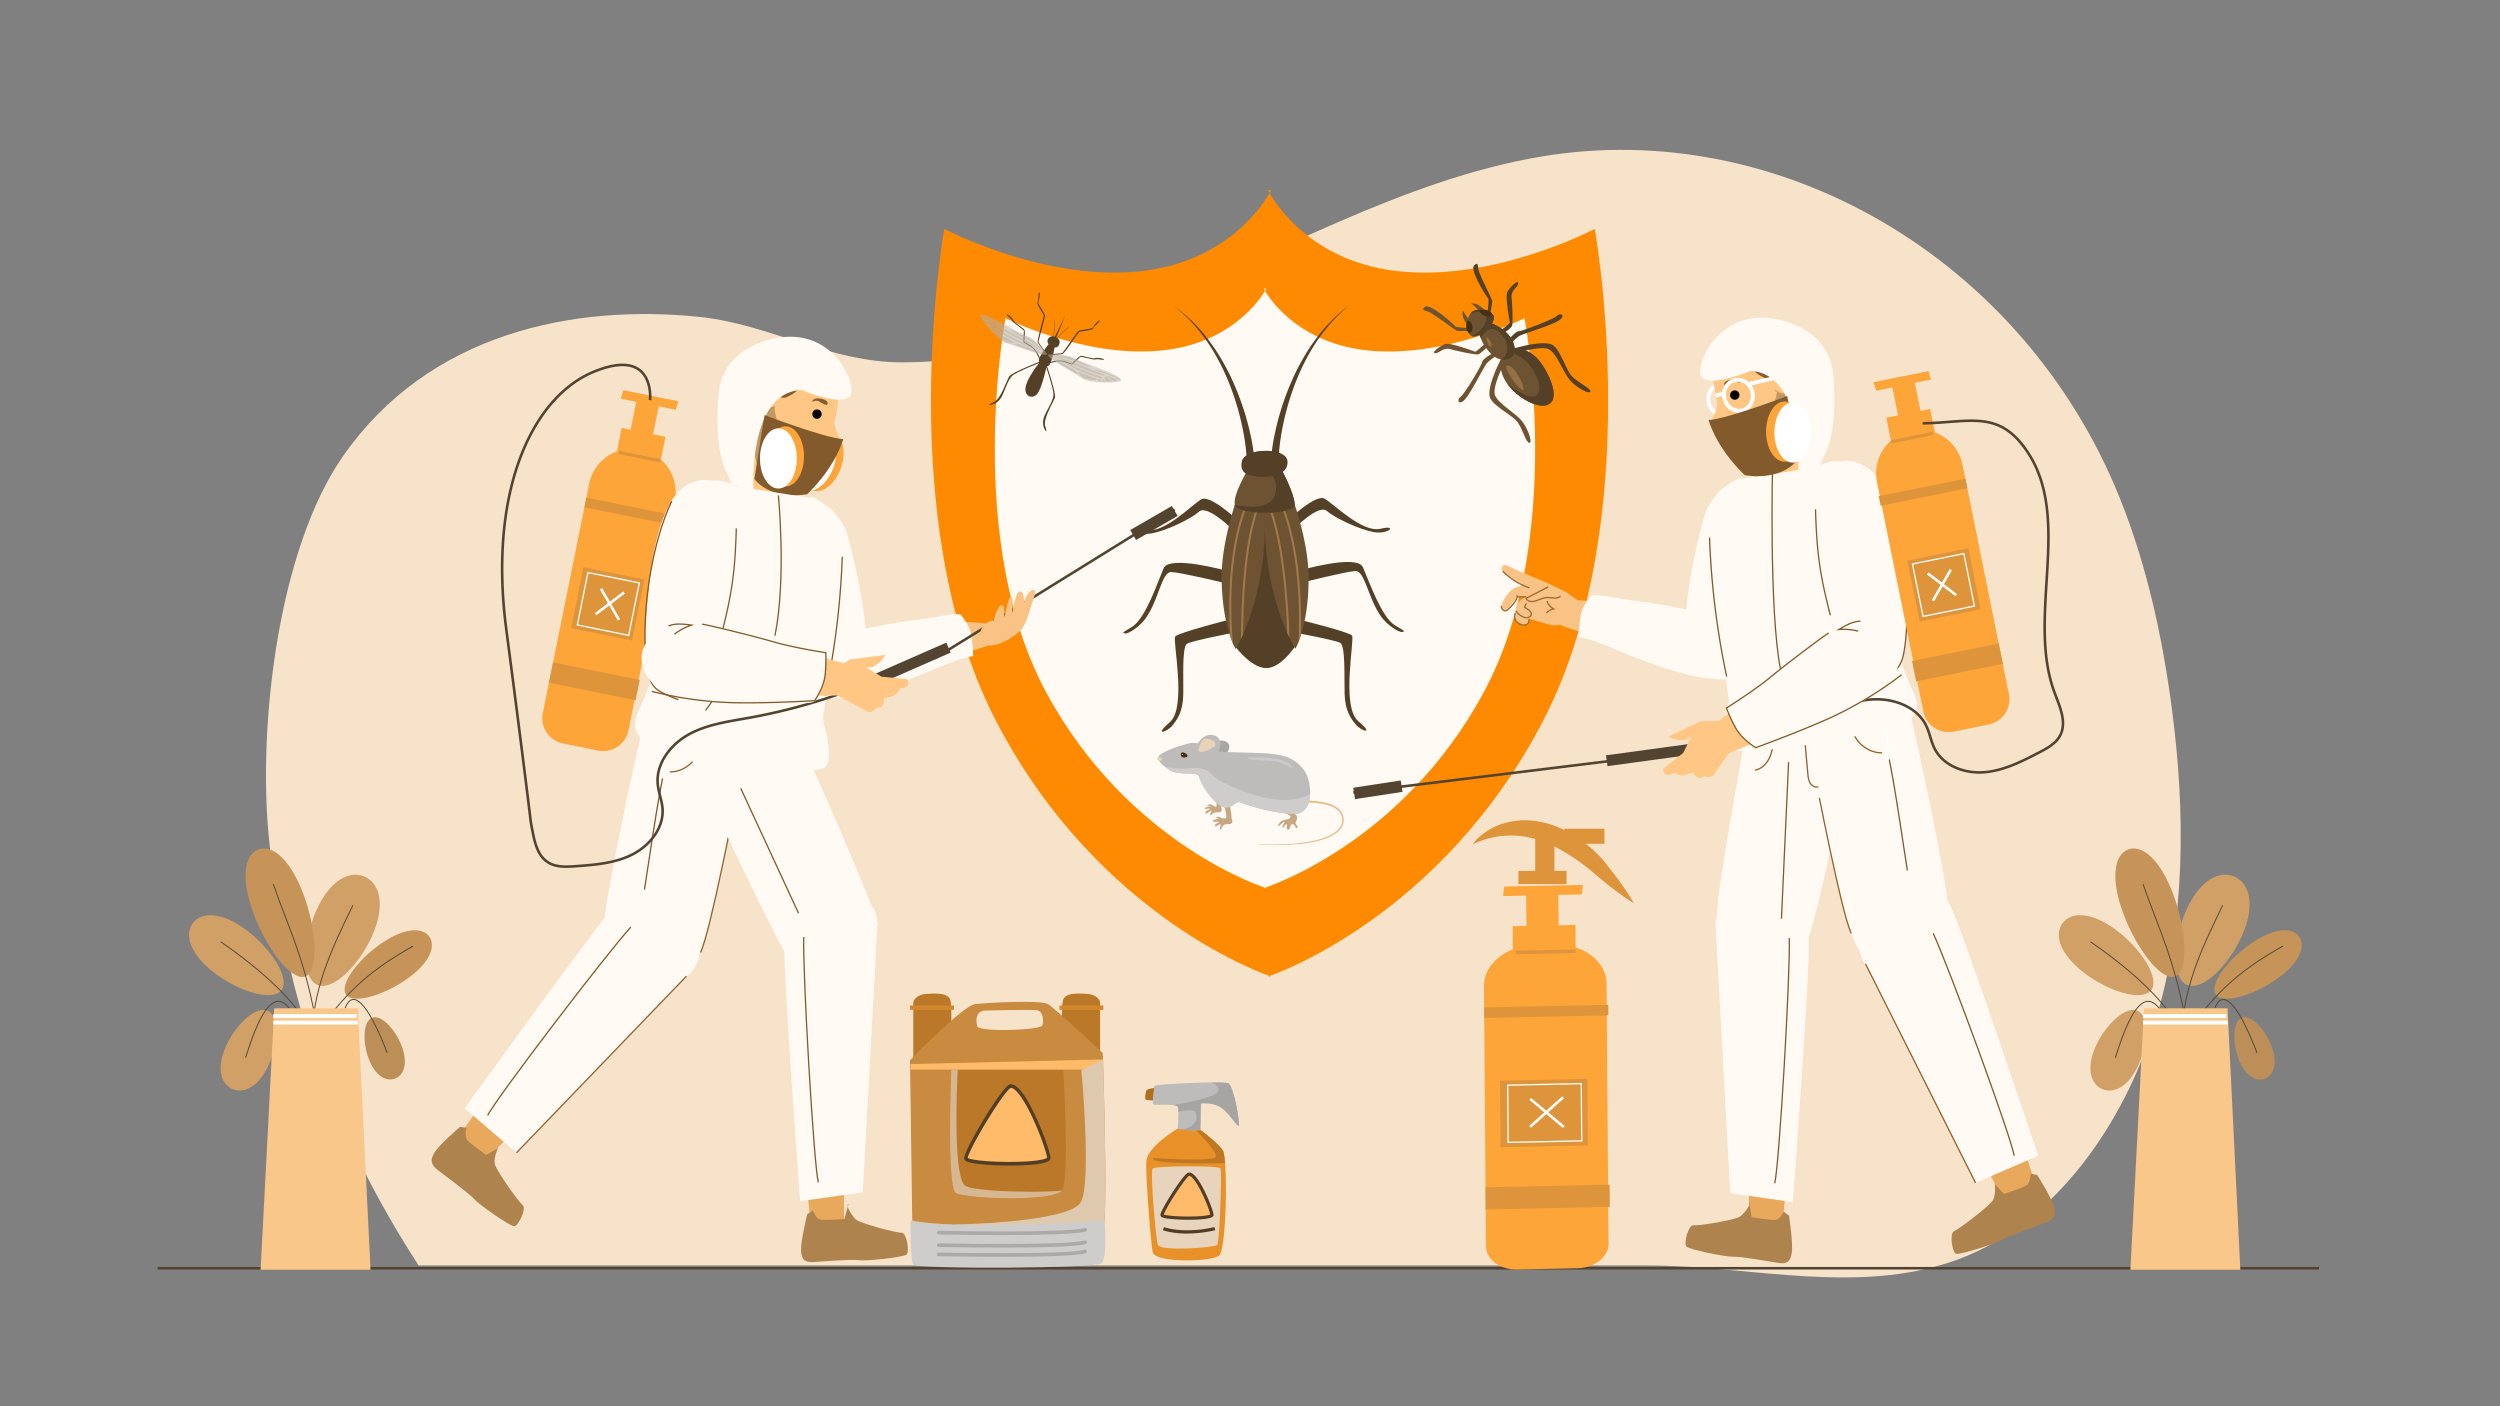 <svg xmlns="http://www.w3.org/2000/svg" viewBox="0 0 1920 1080" id="Twoworkersdoingpestcontrolwork">
  <rect x="0" y="0" width="1920" height="1080" fill="#808080" stroke="none"/>
  <defs>
    <clipPath id="a">
      <path fill="#6e5333" d="M949,498.49S938.42,481,938.23,443.63c-.16-30.6,13.63-67.47,18.65-79.85,1.11-2.74,1.79-4.29,1.79-4.29L961,348a33.62,33.62,0,0,1,9.28-1.69c.06,6,1.43,12.68,1.57,19.94.18,8.53-.87,17.91-.54,28.15C973.43,459,949,498.49,949,498.49Z" class="color6e4e33 svgShape"></path>
    </clipPath>
    <clipPath id="b">
      <path fill="#6e5333" d="M994.85,498.25s10.35-17.57,10.16-55c-.16-30.6-14.35-67.32-19.49-79.65-1.14-2.73-1.84-4.27-1.84-4.27l-2.45-11.46a33.56,33.56,0,0,0-9.3-1.6q0,9.06-.08,19.95-.12,12.79-.44,28.15C970,459,994.85,498.25,994.85,498.25Z" class="color6e4e33 svgShape"></path>
    </clipPath>
  </defs>
  <g style="isolation:isolate" fill="#000000" class="color000000 svgShape">
    <g fill="#000000" class="color000000 svgShape">
      <path fill="#f7e3ca" d="M321.64,972.08C255.53,870,217.79,765,206.23,640.46c-7.87-84.76,7.53-218.54,57-289.82,66.26-95.42,178-117.19,274.08-107.25,53.66,5.55,99.53,35,155.94,34.9,60.42-.12,121.12-16.44,179-39.25C976.12,198.11,1076.39,138.16,1184,120.18c181.39-30.31,369.7,77.35,444.16,262.71,20.2,50.31,32.36,104.92,39.71,160.39,10.61,80.09,11.06,164.52-13.16,243s-76.08,150.17-144.38,178.36c-77.75,32.1-164.4,7.25-244.29,7.25H321.58" class="colorf7dfca svgShape"></path>
      <line x1="121" x2="1781" y1="974" y2="974" fill="none" stroke="#534432" stroke-miterlimit="10" stroke-width="2" class="colorStroke393253 svgStroke"></line>
    </g>
    <g fill="#000000" class="color000000 svgShape">
      <path fill="#fea53a" d="M1211.43,974l-46,1c-13.3.28-24.14-7.71-24.22-17.84l-1.53-200c-.13-17.13,18-31.39,40.46-31.87l12.77-.27c22.48-.47,40.8,13,40.93,30.16l1.53,200C1235.45,965.3,1224.73,973.74,1211.43,974Z" class="colorfea63a svgShape"></path>
      <polygon fill="#fea53a" points="1210.35 762.35 1162.1 763.37 1161.7 711.35 1209.96 710.33 1210.35 762.35" class="colorfea63a svgShape"></polygon>
      <polygon fill="#fea53a" points="1197.3 748.27 1172.58 748.79 1172.07 681.53 1196.78 681.01 1197.3 748.27" class="colorfea63a svgShape"></polygon>
      <polygon fill="#fea53a" points="1214.88 686.9 1154.46 688.18 1155.18 680.87 1215.61 679.59 1214.88 686.9" class="colorfea63a svgShape"></polygon>
      <polygon fill="#de943b" points="1235.21 779.77 1139.87 781.78 1139.81 773.71 1235.15 771.69 1235.21 779.77" class="colorde3b3c svgShape"></polygon>
      <polygon fill="#de943b" points="1236.33 926.85 1141 928.86 1140.87 911.82 1236.2 909.81 1236.33 926.85" class="colorde3b3c svgShape"></polygon>
      <polygon fill="#de943b" points="1210.12 731.86 1164.22 732.82 1164.2 730.13 1210.1 729.16 1210.12 731.86" class="colorde3b3c svgShape"></polygon>
      <polygon fill="#de943b" points="1219.49 879.67 1152.4 881.08 1152.01 829.96 1219.1 828.54 1219.49 879.67" class="colorde3b3c svgShape"></polygon>
      <polygon fill="none" stroke="#ffffff" stroke-miterlimit="10" points="1214.76 876.18 1158.26 877.37 1157.92 833.42 1214.42 832.23 1214.76 876.18" class="colorStrokeffffff svgStroke"></polygon>
      <line x1="1175.23" x2="1200.98" y1="844.01" y2="865.51" fill="none" stroke="#ffffff" stroke-miterlimit="10" stroke-width="2" class="colorStrokeffffff svgStroke"></line>
      <line x1="1175.15" x2="1200.44" y1="865.38" y2="842.73" fill="none" stroke="#ffffff" stroke-miterlimit="10" stroke-width="2" class="colorStrokeffffff svgStroke"></line>
      <path fill="#de943b" d="M1131,648.49a33.43,33.43,0,0,1,6.57-7,48.11,48.11,0,0,1,8.14-5.4c1.45-.79,3-1.44,4.49-2.11s3.11-1.19,4.71-1.65a52.11,52.11,0,0,1,9.86-2l2.53-.23c.84-.06,1.68-.07,2.53-.1,1.7-.09,3.38,0,5.08.11s3.36.31,5,.51,3.32.6,5,.93,3.27.82,4.88,1.3,3.19,1,4.76,1.62,3.07,1.28,4.61,1.93l4.46,2.19c2.87,1.61,5.73,3.25,8.42,5.1l2,1.39c.66.48,1.3,1,1.94,1.47,1.28,1,2.62,1.93,3.83,3,2.43,2.13,4.89,4.17,7.19,6.58l1.74,1.73.87.87.75.89,2.94,3.6c3.89,4.82,7.69,9.72,11.31,14.79,1.8,2.54,3.59,5.1,5.3,7.72s3.39,5.27,4.93,8c-2.73-1.63-5.32-3.38-7.87-5.16s-5-3.62-7.51-5.48c-4.91-3.74-9.66-7.64-14.3-11.62l-3.46-3-.86-.76-.86-.65-1.71-1.29-1.71-1.3c-.55-.43-1.13-.87-1.73-1.29l-3.55-2.55-3.59-2.43c-.6-.4-1.19-.81-1.8-1.2l-1.84-1.11c-2.4-1.58-4.89-2.93-7.38-4.29-10-5.31-20.52-9-31.61-9.74-.7-.07-1.39-.08-2.09-.11s-1.4-.06-2.1-.07c-1.39,0-2.8,0-4.21.12a62.62,62.62,0,0,0-8.54,1A69.87,69.87,0,0,0,1131,648.49Z" class="colorde3b3c svgShape"></path>
      <rect width="30.82" height="11.56" x="1201.41" y="636.46" fill="#de943b" class="colorde3b3c svgShape"></rect>
      <rect width="36.98" height="10.17" x="1166.13" y="668.83" fill="#de943b" class="colorde3b3c svgShape"></rect>
      <rect width="14.73" height="32.3" x="1179.07" y="639.24" fill="#de943b" class="colorde3b3c svgShape"></rect>
      <path fill="#b06e1e" d="M888.09,835.17s-6.89,1.11-7.55,2.13-1.64,7-.44,7.41,9.06.53,9.06.53Z" class="colorb0361e svgShape"></path>
      <path fill="#e89128" d="M936.9,963.56c-3,5.65-48.68,6.7-51.49-1.56-1.35-4-6.17-64.22-4.85-71.31,2.05-10.9,23.84-23.94,23.84-23.94l17.47,1,.56.42c2.92,2.21,16.35,12.54,17.31,16.8a63.78,63.78,0,0,1,1.09,8.23C942.49,913.84,941.07,955.82,936.9,963.56Z" class="colore84828 svgShape"></path>
      <path fill="#bdbcba" d="M951.45,864.32c-.85,2.23-7.46-10.06-14.1-14-7.06-4.19-15.1-2.82-15.1-2.82l-.38,20.28c-4.86.94-10.58.27-14.11-.35-2-.35-3.36-.69-3.36-.69a117.81,117.81,0,0,0,.65-12.87c-.07-2.07-.3-3.71-.82-4.25s-1.72-.74-3.41-.91c-5.15-.52-14.11,0-15-.43-1.15-.57.31-13.14.85-14.37.4-.89,27.28-2.45,43.91-2.58,6.45-.05,11.35.11,12.58.61C947.57,833.73,952.29,862.09,951.45,864.32Z" class="colorbdbdba svgShape"></path>
      <path fill="#a6a5a3" d="M951.45,864.32c-.85,2.23-7.46-10.06-14.1-14-7.06-4.19-15.1-2.82-15.1-2.82l-.38,20.28c-4.86.94-10.58.27-14.11-.35,12.19-2.35,11.82-9.32,10.59-12.86-1.09-3.13-9-1.71-13.3-.7-.07-2.07-.3-3.71-.82-4.25s-1.72-.74-3.41-.91c0,0,29.48-4.58,34-9.81,2.93-3.37-.94-6.07-4.24-7.57,6.45-.05,11.35.11,12.58.61C947.57,833.73,952.29,862.09,951.45,864.32Z" class="colora6a6a3 svgShape"></path>
      <path fill="#e8d4bc" d="M889.16,956.1c-.93-1.56-6.4-57-3.75-58.82s50.79-2.27,51.93,0-.68,56.77-2.5,58.82S892.31,961.32,889.16,956.1Z" class="colore8c3bc svgShape"></path>
      <path fill="#ffbb69" d="M913.17,901.74c-3,.06-21.63,29.38-20.67,31.62,1.11,2.55,35.52,3.23,38.17,0C931.73,932.06,919.83,901.6,913.17,901.74Z" class="colorffda69 svgShape"></path>
      <path fill="#523e26" d="M913.25,936.77a141.58,141.58,0,0,1-16.53-.86c-4-.55-5-1.2-5.36-2.06s-.35-1.77,2.39-6.86c1.61-3,3.88-6.78,6.38-10.68,2.63-4.09,5.24-7.85,7.34-10.59,3.69-4.79,4.86-5.21,5.67-5.23h.07c3.29,0,7.4,5,12.22,14.92a123.55,123.55,0,0,1,4.91,11.6c2.17,6.06,1.7,6.63,1.29,7.13C930,936.13,921.63,936.77,913.25,936.77Zm-19.47-4c1.67.65,8.23,1.47,17.9,1.52,10.91.06,16.46-.87,17.8-1.57-.45-3.44-7.88-22.14-13.71-28.12-1.28-1.3-2.07-1.59-2.47-1.62-1.19.61-5.33,5.76-10.86,14.33C897.53,924.93,894.29,931,893.78,932.77Zm-.07.37Z" class="color523a26 svgShape"></path>
      <path fill="#bf7721" d="M940.83,893.24c-10.3.26-57.58,1.15-55.42-3.91,0,0,46.7,3.18,48.3-.91s-15.23-20.22-15.23-20.22h3.95c2.92,2.21,16.35,12.54,17.31,16.8A63.78,63.78,0,0,1,940.83,893.24Z" class="colorbf3b21 svgShape"></path>
      <path fill="#523e26" d="M911.6,947.39c-11.62,0-18.14-2.47-18.54-2.63l.9-2.31c.14,0,14.54,5.46,38.79-.05l.55,2.41A97.83,97.83,0,0,1,911.6,947.39Z" class="color523a26 svgShape"></path>
      <path fill="#ba7828" d="M701.41,814.22V769.41s1.55-5.31,9.26-6,17.39-1.06,19.19,4.6,0,33.62,0,33.62Z" class="color2897ba svgShape"></path>
      <rect width="33.65" height="3.34" x="698.94" y="772.24" fill="#d2872d" class="color2daad2 svgShape"></rect>
      <path fill="#ba7828" d="M844.88,814.22V769.41s-1.55-5.31-9.27-6-17.38-1.06-19.18,4.6,0,33.62,0,33.62Z" class="color2897ba svgShape"></path>
      <rect width="33.65" height="3.34" x="813.7" y="772.24" fill="#d2872d" class="color2daad2 svgShape"></rect>
      <path fill="#c98b40" d="M847.11,814c-.1-3.37-.17-5.29-.17-5.29s-36.61-34.23-42.12-37.55-46.79-1.1-56,0-49.91,43.07-49.91,43.07,1.8,126.89,1.8,130.83c0,2.08,40.69,1.77,79.14,1,34.43-.68,67.06-1.72,67.06-1.72C850.9,942,847.9,838.75,847.11,814Zm-91.2-37.85s35.76-1,40.42-.31,5.49,7.37,4.22,11.64c-1.11,3.73-48.64,5.41-50,.69C749,782.57,749.91,776.85,755.91,776.14Z" class="color40c4c9 svgShape"></path>
      <path fill="#ba7828" d="M815.63,914.16c-6,9.2-75.71,6.51-81.71,1.88-7-5.37-3.33-94.59-3.33-94.59h86S821.62,905,815.63,914.16Z" class="color2897ba svgShape"></path>
      <polygon fill="#ffbb69" points="699.32 817.18 847.11 813.65 847.35 821.45 699.32 821.45 699.32 817.18" class="colorffda69 svgShape"></polygon>
      <g style="mix-blend-mode:multiply" fill="#000000" class="color000000 svgShape">
        <path fill="#dec9af" d="M846.94,944.33s-32.63,1-67.06,1.72l-47.29-5.58S822.13,939,830.25,923s.27-101.13.27-101.13l16.59-7.9C847.9,838.75,850.9,942,846.94,944.33Z" class="colorafdcde svgShape"></path>
      </g>
      <path fill="#cfcdcb" d="M699.34,937.16s16.44,4.7,74,3.54c52.88-1.06,74.95-3.54,74.95-3.54s2.54,25.7-1.92,32.92c-2.49,4-140.38,4.92-144.92,1.06C698.94,969,699.34,937.16,699.34,937.16Z" class="colorcfcfcb svgShape"></path>
      <path fill="#ffbb69" d="M776.25,834.09c-5,.1-35.94,51.86-34.33,55.8,1.83,4.5,59,5.72,63.41,0C807.09,887.6,787.32,833.85,776.25,834.09Z" class="colorffda69 svgShape"></path>
      <path fill="#523e26" d="M775.35,895.13A199.1,199.1,0,0,1,749,893.61c-6.21-.92-7.81-1.93-8.32-3.16-.3-.76-.82-2,3.95-11.42,2.67-5.27,6.43-12,10.58-18.82,4.36-7.2,8.67-13.81,12.15-18.61,5.64-7.78,7.58-8.88,8.83-8.91h.1c5.16,0,11.76,8.71,19.62,25.89A218.88,218.88,0,0,1,804.07,879c3.47,10.25,2.75,11.19,2.27,11.81-1.88,2.44-10.08,3.88-24.36,4.26C779.8,895.1,777.58,895.13,775.35,895.13Zm-32.17-5.83c1,.64,5.32,1.85,16.36,2.56a247.12,247.12,0,0,0,28.51.14c12.35-.73,15.39-2.28,16.08-2.82-.06-4.58-12-37.66-22.31-49.78-2.74-3.23-4.49-3.92-5.5-3.92h0c-1.75.53-8.79,9.64-18.48,25.59C748.93,875.73,743.42,886.89,743.18,889.3Zm60.94.11Zm-27.84-53.93Z" class="color523a26 svgShape"></path>
      <g style="mix-blend-mode:multiply" fill="#000000" class="color000000 svgShape">
        <path fill="#d6b792" d="M815.63,914.16c-6,9.2-75.71,6.51-81.71,1.88-7-5.37-3.33-94.59-3.33-94.59h4.92c-.66,13.18-3.8,85.18,6.35,89.61C753,915.92,809.87,916,815.63,914.16Z" class="color92c6d6 svgShape"></path>
      </g>
      <path fill="#abaaa8" d="M769.69 948.52c-24.53 0-46.93-.45-48.84-.49a1.4 1.4 0 0 1 0-2.79h0c1 0 97.8 2 112.19-2.19a1.31 1.31 0 0 1 1.62 1 1.41 1.41 0 0 1-.93 1.71C826.07 948 796.6 948.52 769.69 948.52ZM769.69 958.15c-24.53 0-46.93-.45-48.84-.49a1.4 1.4 0 0 1 0-2.79h0c1 0 97.8 2 112.19-2.2a1.32 1.32 0 0 1 1.62 1 1.41 1.41 0 0 1-.93 1.71C826.07 957.61 796.6 958.15 769.69 958.15ZM769.69 965.24c-24.53 0-46.93-.45-48.84-.49a1.4 1.4 0 0 1 0-2.79h0c1 0 97.8 2 112.19-2.19a1.32 1.32 0 0 1 1.62 1 1.41 1.41 0 0 1-.93 1.71C826.07 964.7 796.6 965.24 769.69 965.24Z" class="colorababa8 svgShape"></path>
    </g>
    <g fill="#000000" class="color000000 svgShape">
      <path fill="#d1a066" d="M1678.85,699.45c10.07-22.94,25.3-31.41,37.2-26.19s16,22.17,5.9,45.11-30.47,43.19-42.37,38S1668.78,722.39,1678.85,699.45Z" class="colorc7d166 svgShape"></path>
      <path fill="none" stroke="#564736" stroke-miterlimit="10" stroke-width=".75" d="M1707,695.27c-8,16.51-16.09,33.08-22,50.45s-9.73,35.69-9,54" class="colorStroke365650 svgStroke"></path>
      <path fill="#c69458" d="M1728.72,724.64c17.68-12.23,31.77-12.82,37.06-5.17s-.21,20.63-17.9,32.87-40.85,19.1-46.14,11.45S1711,736.88,1728.72,724.64Z" class="colora3c658 svgShape"></path>
      <path fill="none" stroke="#564736" stroke-miterlimit="10" stroke-width=".75" d="M1753.25,726.56c-30.37,17.16-49.37,32.89-70.45,62.36" class="colorStroke365650 svgStroke"></path>
      <path fill="#c69458" d="M1630.63,701.37c-10-26.94-6.83-45,3.81-49s24.77,7.81,34.72,34.74,11.95,58.87,1.31,62.8S1640.58,728.3,1630.63,701.37Z" class="colora3c658 svgShape"></path>
      <path fill="none" stroke="#564736" stroke-miterlimit="10" stroke-width=".75" d="M1645.85,679c11.83,34.38,28.3,65.37,35.44,124.47" class="colorStroke365650 svgStroke"></path>
      <path fill="#d1a066" d="M1600.9,747.38c-18.78-14.23-23.63-29.44-16.78-38.48s22.8-8.49,41.58,5.74,33.28,36.74,26.43,45.78S1619.68,761.61,1600.9,747.38Z" class="colorc7d166 svgShape"></path>
      <path fill="none" stroke="#564736" stroke-miterlimit="10" stroke-width=".75" d="M1674.37,792c-7.23-17.61-31.28-42.86-68.93-68.75" class="colorStroke365650 svgStroke"></path>
      <path fill="#d1a066" d="M1642.31,818c-7.59,16.57-19.08,22.4-28.08,18.28s-12.09-16.64-4.51-33.2,23-30.89,32-26.77S1649.89,801.46,1642.31,818Z" class="colorc7d166 svgShape"></path>
      <path fill="none" stroke="#564736" stroke-miterlimit="10" stroke-width=".75" d="M1624.6,812.29c5.21-16.18,18.29-58.12,33.58-37.9" class="colorStroke365650 svgStroke"></path>
      <path fill="#bc8f58" d="M1744.56,803.53c4.85,12.91,1.85,22.2-5.17,24.83S1724,826,1719.15,813.07s-4.33-28.84,2.68-31.47S1739.71,790.61,1744.56,803.53Z" class="colorb8bc58 svgShape"></path>
      <path fill="none" stroke="#564736" stroke-miterlimit="10" stroke-width=".75" d="M1701,774.39c5.57-15,16.93-5.91,32.41,34.25" class="colorStroke365650 svgStroke"></path>
      <polygon fill="#f9c78a" points="1720.57 975.2 1636.15 975.2 1646.61 774.39 1710.75 774.39 1720.57 975.2" class="colorf9ac8a svgShape"></polygon>
      <line x1="1645.85" x2="1710.75" y1="785.35" y2="785.35" fill="none" stroke="#ffffff" stroke-miterlimit="10" stroke-width="3" class="colorStrokeffffff svgStroke"></line>
      <line x1="1645.85" x2="1709.79" y1="780.37" y2="780.37" fill="none" stroke="#ffffff" stroke-miterlimit="10" stroke-width="3" class="colorStrokeffffff svgStroke"></line>
    </g>
    <g fill="#000000" class="color000000 svgShape">
      <path fill="#d1a066" d="M242.85,699.45c10.07-22.94,25.3-31.41,37.2-26.19s16,22.17,5.9,45.11-30.47,43.19-42.37,38S232.78,722.39,242.85,699.45Z" class="colorc7d166 svgShape"></path>
      <path fill="none" stroke="#564736" stroke-miterlimit="10" stroke-width=".75" d="M271,695.27c-8,16.51-16.09,33.08-22,50.45s-9.73,35.69-9,54" class="colorStroke365650 svgStroke"></path>
      <path fill="#c69458" d="M292.72,724.64c17.68-12.23,31.77-12.82,37.06-5.17s-.21,20.63-17.9,32.87-40.85,19.1-46.14,11.45S275,736.88,292.72,724.64Z" class="colora3c658 svgShape"></path>
      <path fill="none" stroke="#564736" stroke-miterlimit="10" stroke-width=".75" d="M317.25,726.56c-30.37,17.16-49.37,32.89-70.45,62.36" class="colorStroke365650 svgStroke"></path>
      <path fill="#c69458" d="M194.63,701.37c-9.95-26.94-6.83-45,3.81-49s24.77,7.81,34.72,34.74,12,58.87,1.31,62.8S204.58,728.3,194.63,701.37Z" class="colora3c658 svgShape"></path>
      <path fill="none" stroke="#564736" stroke-miterlimit="10" stroke-width=".75" d="M209.85,679c11.83,34.38,28.3,65.37,35.44,124.47" class="colorStroke365650 svgStroke"></path>
      <path fill="#d1a066" d="M164.9,747.38c-18.78-14.23-23.63-29.44-16.78-38.48s22.8-8.49,41.58,5.74,33.28,36.74,26.43,45.78S183.68,761.61,164.9,747.38Z" class="colorc7d166 svgShape"></path>
      <path fill="none" stroke="#564736" stroke-miterlimit="10" stroke-width=".75" d="M238.37,792c-7.23-17.61-31.28-42.86-68.93-68.75" class="colorStroke365650 svgStroke"></path>
      <path fill="#d1a066" d="M206.31,818c-7.59,16.57-19.08,22.4-28.08,18.28s-12.09-16.64-4.51-33.2,23-30.89,32-26.77S213.89,801.46,206.31,818Z" class="colorc7d166 svgShape"></path>
      <path fill="none" stroke="#564736" stroke-miterlimit="10" stroke-width=".75" d="M188.6,812.29c5.21-16.18,18.29-58.12,33.58-37.9" class="colorStroke365650 svgStroke"></path>
      <path fill="#bc8f58" d="M308.56,803.53c4.85,12.91,1.85,22.2-5.17,24.83S288,826,283.15,813.07s-4.33-28.84,2.68-31.47S303.71,790.61,308.56,803.53Z" class="colorb8bc58 svgShape"></path>
      <path fill="none" stroke="#564736" stroke-miterlimit="10" stroke-width=".75" d="M265,774.39c5.57-15,16.93-5.91,32.41,34.25" class="colorStroke365650 svgStroke"></path>
      <polygon fill="#f9c78a" points="284.56 975.2 200.15 975.2 210.61 774.39 274.75 774.39 284.56 975.2" class="colorf9ac8a svgShape"></polygon>
      <line x1="209.85" x2="274.75" y1="785.35" y2="785.35" fill="none" stroke="#ffffff" stroke-miterlimit="10" stroke-width="3" class="colorStrokeffffff svgStroke"></line>
      <line x1="209.85" x2="273.79" y1="780.37" y2="780.37" fill="none" stroke="#ffffff" stroke-miterlimit="10" stroke-width="3" class="colorStrokeffffff svgStroke"></line>
    </g>
    <g fill="#000000" class="color000000 svgShape">
      <path fill="#fd8a00" d="M973.78,750s132.64-43.34,212-197.72,39-376.49,39-376.49S1148,216.42,1073.91,208.3,973.78,146,973.78,146h2.44s-26,54.17-100.13,62.3-150.85-32.51-150.85-32.51-40.31,222.1,39,376.49S976.22,750,976.22,750Z" class="colore27e2b svgShape"></path>
      <path fill="#fffaf3" d="M970.51,682.11s105.87-33,169.18-150.75,31.13-287,31.13-287-61.23,31-120.39,24.78-79.92-47.5-79.92-47.5h2s-20.76,41.31-79.92,47.5-120.4-24.78-120.4-24.78S740,413.65,803.28,531.36,972.46,682.11,972.46,682.11Z" class="colorfffaf3 svgShape"></path>
    </g>
    <g fill="#000000" class="color000000 svgShape">
      <path fill="#544027" d="M950.14 399.21s-20.83-19.64-27.61-15.72-28.68 26.7-42.62 23.54-6.13 4.56 4.87 2.56 30.06-11.17 36.18-16.7 25.37 13.46 25.37 13.46ZM942.25 438.43s-44.11-12.39-48.59-2-13.72 38.29-24 44.82c-6.66 4.21-8.39 4.57-5.8 5.21s11.39-5.09 16.13-11.74c10-14 12.12-35.69 19.57-35.4S941 447.83 941 447.83ZM945 475.66s-40.27 10.25-42.44 13.18 9.12 54.35-4.1 65.75-1.9 7.46 2 2.58 8-10.72 8.3-23.68-1.21-36.91 3-39.2 35-8.23 35-8.23ZM989.86 399s20.62-19.86 27.44-16 29 26.4 42.87 23.09 6.17 4.5-4.85 2.62-30.17-10.86-36.35-16.33-25.23 13.73-25.23 13.73ZM998.16 438.14s44-12.86 48.56-2.52 14.13 38.14 24.52 44.56c6.71 4.14 8.45 4.49 5.86 5.15s-11.44-5-16.25-11.57c-10.12-13.88-12.5-35.56-19.94-35.2s-41.4 9-41.4 9ZM995.77 475.39s40.38 9.83 42.57 12.73-8.54 54.45 4.79 65.71 2 7.44-1.93 2.6-8.15-10.64-8.54-23.59.82-36.92-3.42-39.16-35.08-7.87-35.08-7.87Z" class="color543c27 svgShape"></path>
      <path fill="#544027" d="M946.79,494s13.1,19.17,25.85,19.1,25.06-21.22,25.06-21.22L971.64,377Z" class="color543c27 svgShape"></path>
      <path fill="#6e5333" d="M949,498.49S938.42,481,938.23,443.63c-.16-30.6,13.63-67.47,18.65-79.85,1.11-2.74,1.79-4.29,1.79-4.29L961,348a33.62,33.62,0,0,1,9.28-1.69c.06,6,1.43,12.68,1.57,19.94.18,8.53-.87,17.91-.54,28.15C973.43,459,949,498.49,949,498.49Z" class="color6e4e33 svgShape"></path>
      <g clip-path="url(#a)" fill="#000000" class="color000000 svgShape">
        <path fill="#a17a4b" d="M945.66 497c-.07-.59-7.14-59.7 9.14-105.13l1.46.52c-16.16 45.09-9.14 103.83-9.06 104.42ZM953.14 492.47c0-.66-.94-66.34 11.57-101.66l1.46.52c-12.42 35.05-11.49 100.46-11.48 101.11Z" class="colora1734b svgShape"></path>
      </g>
      <path fill="#6e5333" d="M994.85,498.25s10.35-17.57,10.16-55c-.16-30.6-14.35-67.32-19.49-79.65-1.14-2.73-1.84-4.27-1.84-4.27l-2.45-11.46a33.56,33.56,0,0,0-9.3-1.6q0,9.06-.08,19.95-.12,12.79-.44,28.15C970,459,994.85,498.25,994.85,498.25Z" class="color6e4e33 svgShape"></path>
      <g clip-path="url(#b)" fill="#000000" class="color000000 svgShape">
        <path fill="#a17a4b" d="m998.5 498.3-1.54-.13c0-.61 4.95-61.06-11.68-106l1.46-.54C1003.49 436.9 998.55 497.69 998.5 498.3ZM988.73 490.46c0-.64-1.09-64.5-13.88-99.42l1.45-.54c12.88 35.18 14 99.29 14 99.93Z" class="colora1734b svgShape"></path>
      </g>
      <path fill="#544027" d="M957.26 351.84a.14.14 0 0 1 0-.11s0-.1 0-.17v-.21c0-.28 0-.58 0-.92 0-.64 0-1.32-.1-2-.09-1.35-.22-2.73-.37-4.1-.31-2.74-.69-5.5-1.15-8.24q-1.38-8.24-3.44-16.38A203 203 0 0 0 941.32 288q-3.44-7.67-7.57-15a152.56 152.56 0 0 0-9.13-14.13A134.57 134.57 0 0 0 913.8 246a124.76 124.76 0 0 0-12.54-11.32 124.74 124.74 0 0 1 13 10.81A133.64 133.64 0 0 1 925.77 258a151.56 151.56 0 0 1 9.85 13.89q4.51 7.25 8.33 14.89a205.68 205.68 0 0 1 12.47 31.78q2.46 8.19 4.23 16.6c.6 2.8 1.11 5.62 1.56 8.47.22 1.42.42 2.86.58 4.32.08.72.15 1.46.2 2.23 0 .36 0 .77 0 1.19v.31c0 .11 0 .19 0 .37s0 .63-.09.94ZM976.56 352.92c0-.31-.08-.62-.1-.94a2.47 2.47 0 0 1 0-.37v-.31c0-.42 0-.83 0-1.2 0-.76.11-1.5.18-2.23.14-1.46.33-2.89.53-4.32.42-2.85.9-5.68 1.47-8.49q1.68-8.42 4.06-16.64a207.51 207.51 0 0 1 12.13-31.91q3.75-7.68 8.17-15a153.72 153.72 0 0 1 9.71-14 134.81 134.81 0 0 1 11.33-12.67A124.94 124.94 0 0 1 1037 233.93a123.61 123.61 0 0 0-12.42 11.45 130.66 130.66 0 0 0-10.69 13 149.12 149.12 0 0 0-9 14.22q-4.06 7.37-7.42 15.08a203.22 203.22 0 0 0-10.56 31.82c-1.31 5.43-2.41 10.91-3.26 16.41-.44 2.75-.79 5.51-1.07 8.26-.14 1.37-.25 2.74-.33 4.09 0 .68-.07 1.35-.07 2 0 .34 0 .63 0 .92v.21c0 .07 0 .17 0 .16a.25.25 0 0 1 0 .12Z" class="color543c27 svgShape"></path>
      <path fill="#6e5333" d="M994.33,387.48c.26,8.58-44.53,8.17-46,.25s9.14-25.36,9.14-25.36l16.29-.74,10.71-.48S994.07,378.9,994.33,387.48Z" class="color6e4e33 svgShape"></path>
      <path fill="#544027" d="M970.57,366.26a50.53,50.53,0,0,1-9.44-.95,10.63,10.63,0,0,1-4.25-1.53c-2.26-1.46-4.34-4.25-3.09-9.6.64-2.78,3.45-4.85,7.21-6.18a33.62,33.62,0,0,1,9.28-1.69c8.81-.46,17.94,2,18.48,7.69C989.56,362.32,981.2,366.26,970.57,366.26Z" class="color543c27 svgShape"></path>
      <path fill="#544027" d="M994.33,387.48c.26,8.58-44.53,8.17-46,.25,0,0,25.69,6.25,30.62-7.18,3.67-10-2.05-16.35-5.19-18.92l10.71-.48S994.07,378.9,994.33,387.48Z" class="color543c27 svgShape"></path>
    </g>
    <g fill="#000000" class="color000000 svgShape">
      <path fill="#544027" d="M1162.13 267.81s21-6.57 29.47-3.25c6.1 2.41 10.68 18.51 15.07 23.73s15 9.76 14.75 12.37-10.79-2.82-15.88-8.94-9.7-19.48-15.46-23.16-25.17 2.55-25.17 2.55ZM1142.34 240.82s1.46-11.23.59-11.68-14.36-21.78-10.83-25.24 2.62.76 3.66 4.35 9.93 21.37 10.26 22.58-2 12-2 12ZM1151.15 254.75s8.65-6.29 8.45-7.11-3.57-19.29-2.11-23 8.75-10.34 8.47-7.13-5.69 5.28-5.06 11.19 1.08 19.4.36 21.49-8.16 6.87-8.16 6.87ZM1159 260.57s5.19-6.35 7.33-6.17 26.9-9.25 29.26-11.73 7.08-1 2.44 2.9-28.63 10.71-31.49 12.62a54.88 54.88 0 0 0-7 6.42Z" class="color543c27 svgShape"></path>
      <path fill="#6e5333" d="M1182.23,277.14c7,8.7,15.09,26.46,8.66,32.36s-22.47-1.67-31.74-12.69c-.66-.78-1.25-1.56-1.79-2.33-7.08-10.08-4.55-18.83-4.55-18.83l10.09-8.49S1173.92,266.8,1182.23,277.14Z" class="color6e4e33 svgShape"></path>
      <path fill="#544027" d="M1182.23,277.14c7,8.7,15.09,26.46,8.66,32.36s-22.47-1.67-31.74-12.69c-.66-.78-1.25-1.56-1.79-2.33,3.24,2.61,20.51,15.94,24.2,7,4.07-9.87-12.07-33.79-24.64-29.3l6-5S1173.92,266.8,1182.23,277.14Z" class="color543c27 svgShape"></path>
      <path fill="#6e5333" d="M1158.42,257.05c6.65,7.9,5.39,15.1,2.43,17.48a10,10,0,0,1-7.51,1.67c-2.72-.43-5.92-1.95-9.27-5.59a34.68,34.68,0,0,1-6.94-11.1,24.5,24.5,0,0,1-1.67-6.92l6.67-5.61S1152.61,250.14,1158.42,257.05Z" class="color6e4e33 svgShape"></path>
      <path fill="#544027" d="M1158.42,257.05c6.65,7.9,5.39,15.1,2.43,17.48a10,10,0,0,1-7.51,1.67c10.15-9.08-.25-21.46-5.68-23.22-4.56-1.48-8.68,3.72-10.53,6.53a24.5,24.5,0,0,1-1.67-6.92l6.67-5.61S1152.61,250.14,1158.42,257.05Z" class="color543c27 svgShape"></path>
      <path fill="#6e5333" d="M1147.21,242.7c1.9,5.77-11.65,17.72-16.92,15.41l-.14-.06c-5.16-2.6-3.58-14.36-.59-17.59C1134.57,235,1146,239.1,1147.21,242.7Z" class="color6e4e33 svgShape"></path>
      <path fill="#6e5333" d="M1129.32 251.77s-7.53-6-5.82-13.4c0 0 4.41 8.18 7.57 9ZM1129.11 252s-11.32-.49-11.61-1.42-19-17.88-23-15 .31 2.71 3.67 4.35 19.35 13.44 20.48 14 12.2.14 12.2.14ZM1141.32 263s-7.67 7.45-8.45 7.11-18.39-6.82-22.29-6-11.68 6.86-8.48 7.13 6.18-4.7 11.9-3.07 18.93 4.39 21.11 4 8.16-6.87 8.16-6.87ZM1145.72 271.7s-7.14 4-7.33 6.16-13.72 24.92-16.57 26.82-2.2 6.81 2.44 2.9 15.46-26.38 17.82-28.86a54.53 54.53 0 0 1 7.54-5.84ZM1152.81 275.65s-10.57 20-8.75 28.9c1.33 6.42 16.41 13.69 20.8 18.91s7 16.49 9.66 16.65-.92-11.12-6.08-17.18-17.54-12.89-20.17-19.19 6.82-24.36 6.82-24.36ZM1142.12 241s-4.63-8.45-12.2-8c0 0 7.31 5.74 7.57 9Z" class="color6e4e33 svgShape"></path>
      <path fill="#452f15" d="M1128.24,246.44c-2.44-1.62-3.31,7-.45,9S1132.84,249.49,1128.24,246.44Z" class="color452b15 svgShape"></path>
      <path fill="#544027" d="M1147.21,242.7c1.9,5.77-11.65,17.72-16.92,15.41,6-2.3,12.21-10,10.93-15.17-1.44-5.83-11.66-2.48-11.66-2.48C1134.57,235,1146,239.1,1147.21,242.7Z" class="color543c27 svgShape"></path>
      <path fill="#452f15" d="M1136.57,239.44c-1.18-2.69,7.49-2.05,9,1.1S1138.78,244.49,1136.57,239.44Z" class="color452b15 svgShape"></path>
      <path fill="#947045" d="M1157.3 281c-3.16 1.66 10.25 20 12.41 18.39S1162.16 278.42 1157.3 281ZM1141.49 259.75s1.38 7 3.61 6.38S1141.65 256.49 1141.49 259.75Z" class="color946945 svgShape"></path>
    </g>
    <g fill="#000000" class="color000000 svgShape">
      <path fill="#544027" d="M809.83,258.47c-3.59-1.3-6.66,2.57-4.84,5.37s6.55,4.41,8.13,1.43S813.67,259.86,809.83,258.47Z" class="color543c27 svgShape"></path>
      <path fill="#544027" d="M805.47,264.21s-8.05,9.41-7.58,13.24,5.75,5.89,8.08,2.66S810,266.29,810,266.29Z" class="color543c27 svgShape"></path>
      <path fill="#544027" d="M799.51,277s-12.09,14.1-12,22.12c.07,5.39,5,7.22,8.54,4,4.23-3.91,8.45-24.83,8.45-24.83Z" class="color543c27 svgShape"></path>
      <polygon fill="#544027" points="809.92 259.1 818.2 242.1 811.04 259.62 809.92 259.1" class="color543c27 svgShape"></polygon>
      <path fill="#544027" d="M802.85 270.14s-5.17-6.74-5.32-7.55c-.08-.47 5.09-18.87 5.05-20.19s-5.55-9.35-5.25-10 1.9-7.19.88-7.79-.41 5.93-1.42 7.54 4.85 8.9 4.84 10.32-5.53 19.23-4.63 20.64c1 1.66 5.5 7.77 5.5 7.77ZM799.07 275.72s-2.74-6.53-5.63-9-6.72-3.87-6.72-4.43.85-7.81 0-9.1-7.88-5.49-8.42-7.17-4.65-5.25-5.16-4.59 4 3.55 4.28 5 8.94 6.5 8.94 7.8-.71 8-.43 8.53 6 3 8 5.44c2.21 2.84 5.18 9.38 5.18 9.38Z" class="color543c27 svgShape"></path>
      <path fill="#544027" d="M799.1 277.5s-22.29 8.6-24.1 11.67-6.46 17.51-11.83 19.7-3.08 2.29-1.74 1.93 5.67-1.27 8.43-7.22 4.28-11.92 7.57-15S800.12 278 800.12 278ZM806.73 271.94s8.49-.39 9.2-.81c.41-.23 11.14-16 12.17-16.87s10.73-1.79 11-2.43 4.26-6.1 5.38-5.71-4.26 4.14-4.85 6-9.92 2-11 3-11.12 16.62-12.78 16.85c-1.94.27-9.48.8-9.48.8ZM804.91 278.43s6.76-2.11 10.54-1.53 7.29 2.64 7.71 2.28 5.42-5.69 6.94-5.89 9.28 2.49 10.91 1.81 7 .17 6.84 1-5.31-.79-6.56-.07-10.73-2.64-11.73-1.8-5.65 5.71-6.23 5.83-6.14-2.69-9.29-2.57c-3.6.13-10.51 2.09-10.51 2.09Z" class="color543c27 svgShape"></path>
      <path fill="#544027" d="M803.53 279.56s7.8 22.58 6.63 25.94-9.23 16.23-7.43 21.75.24 3.82-.36 2.57-2.68-5.15.08-11.1 6.36-11 6.61-15.48-6.55-24.16-6.55-24.16ZM808.45 260.59a56.65 56.65 0 0 0 1.24-14.42l.26 0a56 56 0 0 1-1.25 14.5ZM810.74 261.66l-.21-.16a56.6 56.6 0 0 1 10.28-10.31l.15.21A56.22 56.22 0 0 0 810.74 261.66Z" class="color543c27 svgShape"></path>
      <path fill="#b8aea3" d="M804.13,271.64s-8.16-10.9-15.43-13.46-31.52-18.62-35.38-16.5c-2.8,1.55,13.4,20.37,19.7,21.94S804.86,275.69,804.13,271.64Z" opacity=".47" class="colorb8ada3 svgShape"></path>
      <path fill="#b8aea3" d="M803.27,271.24s-8.38-8.93-11.72-10.88-15.11-7.21-15.92-7.39,5.18,4.17,9.59,5.92C792.47,261.78,802.42,270.85,803.27,271.24Z" opacity=".5" class="colorb8ada3 svgShape"></path>
      <path fill="#b8aea3" d="M802.6 270.93s-10.14-7.31-14.13-9.4-17-8.86-19-10-6-3.88-5.68-2.64 5.49 4.54 10.7 7.36S800 269.32 802.6 270.93ZM802.42 271.33s-29.6-14.44-32.26-16.36-7-4.45-6.82-3.17 4.87 3.54 7.24 5.24 7.56 4.12 11.61 5.94S802.42 271.33 802.42 271.33ZM766.55 255.74s10.66 5.95 12.45 7-5 .75-6.62-.21S762.86 255.39 766.55 255.74ZM781.34 263.81c-1.11.07-3.57.12-2.69.63s19.76 7.6 23.58 7.3C802.23 271.74 782.09 263.77 781.34 263.81ZM762.5 248.74a1.29 1.29 0 0 1 .55 1.57c-.44.95-3.78 1-4.31-.16s-2.86-2.26-1.93-2.35A47.47 47.47 0 0 1 762.5 248.74ZM762.35 251.82s-2.14-.49-2 0 .64 1.81 1.22 1.62S763.18 252.66 762.35 251.82ZM764.07 253.65s-1.74-.21-1.76.21 1 2.07 1.57 1.89 2.28-.67 1.59-1.09A13.83 13.83 0 0 1 764.07 253.65ZM756.45 246.66s-2.82-2.63-2-2.58 9.18 3.62 8.28 3.85S756.77 247 756.45 246.66ZM754.54 242.28s0 .91 1.7 1.45a54.76 54.76 0 0 1 8.84 4.15c1.3 1 9.38 5.48 9.38 5.48a34.87 34.87 0 0 1-2.64-2.39C770.41 249.55 756.08 242 754.54 242.28Z" opacity=".5" class="colorb8ada3 svgShape"></path>
      <path fill="#b8aea3" d="M805.32,272.2s13.6-.8,20.24,3.11S860.12,287.38,861,291.7c.63,3.14-24.2,2.9-29.47-.9S801.76,274.25,805.32,272.2Z" opacity=".47" class="colorb8ada3 svgShape"></path>
      <path fill="#b8aea3" d="M806.18,272.6s12.24.64,15.88,1.94,15.26,6.89,15.91,7.39-6.52-1.27-10.71-3.51C820.38,274.74,807,273,806.18,272.6Z" opacity=".5" class="colorb8ada3 svgShape"></path>
      <path fill="#b8aea3" d="M806.85 272.91s12.13 3 16.3 4.74 17.76 7.3 19.86 8.09 6.84 2.08 5.69 2.64-7-1.27-12.52-3.44S809.78 273.88 806.85 272.91ZM806.66 273.31s30.13 13.3 33.31 14.09 7.93 2.49 6.82 3.17-5.84-1.44-8.67-2.16-8-3.11-12-5S806.66 273.31 806.66 273.31ZM841.72 290.66s-11.43-4.3-13.37-5 2.64 4.29 4.43 4.92S844.36 293.25 841.72 290.66ZM826 284.56c.67.89 2.22 2.81 1.26 2.46s-18.55-10.2-20.78-13.31C806.48 273.71 825.56 284 826 284.56ZM849.68 289.24a1.29 1.29 0 0 0-1.56.59c-.44.95 1.7 3.51 2.9 3.19s3.57.73 3 0A46.69 46.69 0 0 0 849.68 289.24ZM847.42 291.35s1.76 1.31 1.28 1.49-1.79.66-2 .1S846.24 291.25 847.42 291.35ZM844.92 291.21s1.27 1.19 1 1.47-2.22.58-2.46 0-1-2.18-.19-1.92A13 13 0 0 0 844.92 291.21ZM855.17 292.52s3.83.46 3.23-.16-8.68-4.68-8.28-3.85S854.73 292.47 855.17 292.52ZM860.85 291.67s-.68.61-2.2-.36a53.82 53.82 0 0 0-8.88-4.08c-1.6-.37-10.24-3.64-10.24-3.64a33 33 0 0 0 3.53.47C845.05 284.23 860.1 290.28 860.85 291.67Z" opacity=".5" class="colorb8ada3 svgShape"></path>
    </g>
    <g fill="#000000" class="color000000 svgShape">
      <path fill="#a8a7a6" d="M920.36,573.61c1.46.11,17.58-8.36,22.47-3.15s-5.61,12.43-5.61,12.43Z" class="colora8a8a6 svgShape"></path>
      <path fill="#c7a781" d="M937.72,618.68c.15-1.51-1-7.33-1-7.33l-4.63-1.73s3.72,10,1.68,10c-.47,0-3.11-1.63-3.8-1.82-1.36-.38-3.74.94-3,.89a19.42,19.42,0,0,1,3.06.56c-2.5.3-5.31.74-4.53,2.16,0,0,2.71-.73,3.87-.12,0,0-4.84,2-3.51,3.46.66.73,3.58-2.5,4.34-2s-2,3.66-.54,3.27c1.08-.28,1.39-1.77,4.18-2.07s3,.14,3.87-.6C939.22,622.14,937.56,620.19,937.72,618.68Z" class="colorc7a281 svgShape"></path>
      <path fill="#c7a781" d="M945.77 627.3c.16-1.62-1.11-7.9-1.11-7.9l-5-1.87s3.63 11 1.42 11c-.5 0-1.33 0-2.29.06a13.65 13.65 0 0 0-2.69-1.3c-1.46-.4-2.56 1.16-1.71 1.11a6.68 6.68 0 0 1 1.8.4c-2.7.33-5.22 1-4.38 2.55 0 0 3.34-.66 4.59 0 0 0-4.78 2.1-3 3.27.87.57 3.09-2 3.9-1.46s-1.62 4.32 0 3.9c1.17-.3 1.27-3.74 4.28-4.07s3.19.15 4.17-.65C947.39 631 945.61 628.93 945.77 627.3ZM986.76 624.59s5.9 1.56 4 3.52-6.11.83-8.19 4.06-.36 2.49.61 1.51 3.45-3.42 3.19-2.2-2.09 3.79-1.23 4.16 2.32-3.42 3-2.69-.73 4 1.1 4.15 1.34-3.78 3.18-4.15 2.8 4 3.9 2.93-2.07-3.17-1.22-4.4 1.68-4.27.37-5.37a14.88 14.88 0 0 1-2.32-2.56Z" class="colorc7a281 svgShape"></path>
      <path fill="#e8bb85" d="M998.79,614.91c2.38-.13,4.72-.13,7.08,0s4.7.28,7,.6a46.2,46.2,0,0,1,7,1.47,24.12,24.12,0,0,1,6.54,2.93l.38.25.36.28c.24.18.49.36.72.56a14.61,14.61,0,0,1,1.31,1.3l.3.34a4.5,4.5,0,0,1,.28.37c.17.26.36.5.53.77l.44.81.12.21.08.21.18.42a10.83,10.83,0,0,1,.49,7.23l0,.23-.08.21-.17.43-.16.43c-.06.15-.14.28-.2.42l-.43.81-.5.76c-.09.13-.17.26-.26.38l-.29.35-.57.71-.64.64a6.35,6.35,0,0,1-.65.62,25.79,25.79,0,0,1-6,3.86,57.34,57.34,0,0,1-13.43,4.19,116.59,116.59,0,0,1-13.91,1.81c-4.66.34-9.33.48-14,.5s-9.34-.14-14-.34l0-.32c4.66.14,9.32.25,14,.17s9.32-.27,14-.66a116.63,116.63,0,0,0,13.8-2,57.07,57.07,0,0,0,13.16-4.27,25,25,0,0,0,5.7-3.77,6.67,6.67,0,0,0,.6-.59l.59-.6.52-.66.27-.33c.08-.11.15-.23.23-.35l.45-.7.37-.74c.06-.13.13-.24.18-.37l.14-.39.14-.39.08-.19,0-.2a9.63,9.63,0,0,0-.52-6.45l-.17-.38-.08-.19-.1-.18-.4-.71c-.15-.23-.32-.45-.48-.67a2.6,2.6,0,0,0-.25-.33l-.27-.3a12.93,12.93,0,0,0-1.19-1.15c-.21-.18-.44-.34-.66-.51l-.34-.25-.35-.23a23.09,23.09,0,0,0-6.21-2.69,45.29,45.29,0,0,0-6.75-1.34c-2.29-.28-4.59-.44-6.9-.5s-4.63,0-6.91.13Z" class="colore88585 svgShape"></path>
      <path fill="#bdbcba" d="M1006.18,609.9c-.31,8-3.63,15.11-12,15.11-15.81,0-37.19-6.84-41.37-8.79s-7.91,8-16.27,2.11-14.87-18.23-15.8-22.14-15.19-.33-22-4.56c-1.37-.85-2.61-1.67-3.71-2.48-4.37-3.18-6.45-6-5-8.6,1.85-3.25,21.38-10.09,26.64-10.09s19.83,6.84,19.83,6.84c37.34,1.89,53.2-1.47,64.93,14C1004.41,595.21,1006.47,602.86,1006.18,609.9Z" class="colorbdbdba svgShape"></path>
      <path fill="#bdbcba" d="M916.45,577.62s4.88-14.65,14.65-13.19,6.36,14.17,0,17.59S916.45,577.62,916.45,577.62Z" class="colorbdbdba svgShape"></path>
      <path fill="#e9d3b8" d="M889.82 581.05s-2.76 1.3.39 3.36c.81.53 3-.92 2.06-1.9A7.06 7.06 0 0 0 889.82 581.05ZM920.36 576.65s1-9.53 6.47-9.29 8.5 4.43 5.41 6.25S922.75 579.19 920.36 576.65Z" class="colore9b8bd svgShape"></path>
      <path fill="#452f15" d="M906.92,578.85c.45-2.52,5.38.24,5.13,1.71S906.19,583,906.92,578.85Z" class="color452615 svgShape"></path>
      <g style="mix-blend-mode:multiply" fill="#000000" class="color000000 svgShape">
        <path fill="#cfcdcb" d="M1006.18,609.9c-.31,8-3.63,15.11-12,15.11-15.81,0-37.19-6.84-41.37-8.79s-7.91,8-16.27,2.11-14.87-18.23-15.8-22.14-15.19-.33-22-4.56c-1.37-.85-2.61-1.67-3.71-2.48,4.32.61,13.12,1.65,18.49.93,7.33-1,14,.45,18.36,5.62,5.09,6.1,40,20.76,58.83,18.57A45.43,45.43,0,0,0,1006.18,609.9Z" class="colorcfcfcb svgShape"></path>
      </g>
      <path fill="#cccbc9" d="M958.14,581.82s26.38-1.59,32.89,5.57-4.56-2.14-12-2.86S958.46,584.05,958.14,581.82Z" class="colorccccc9 svgShape"></path>
      <path fill="#ffffff" d="M908.57,579.35c0,.18-.2.32-.46.32s-.45-.14-.45-.32.2-.32.45-.32S908.57,579.17,908.57,579.35Z" class="colorffffff svgShape"></path>
    </g>
    <g fill="#000000" class="color000000 svgShape">
      <ellipse cx="632.34" cy="355.01" fill="#fea53a" rx="23.12" ry="14.16" transform="rotate(-69.61 632.363 355.006)" class="colorfea63a svgShape"></ellipse>
      <ellipse cx="626.61" cy="354.57" fill="#ffffff" rx="23.12" ry="14.16" transform="rotate(-69.61 626.627 354.571)" class="colorffffff svgShape"></ellipse>
      <path fill="#ffc783" d="M609.86,353.39l3.53,32.95-43.48-8,12.85-42.09s17.88,2,18.69,1.88S609.86,353.39,609.86,353.39Z" class="colorffb483 svgShape"></path>
      <polygon fill="#daa25e" points="609.32 350.14 611.58 369.58 584.13 349.35 589.39 330.93 609.32 350.14" class="colorda835e svgShape"></polygon>
      <path fill="#ffc783" d="M638.92,332.29c-1.2,4.53-2.43,9-3.76,13.53C633,353.16,630.08,361,623.55,365a22.07,22.07,0,0,1-11.94,2.84,32.82,32.82,0,0,1-17.06-5.2,21.65,21.65,0,0,1-5.92-5.4,23.38,23.38,0,0,1-3.64-8.94,75.2,75.2,0,0,1-1.2-16.76c.12-8.68.66-17.44,3-25.79s6.73-16.34,13.45-21.84a20.5,20.5,0,0,1,9.93-4.79c4.35-.6,8.72.77,12.87,2.24s8.08,3.61,12.22,5.15c2.72,1,4.65,1.63,6.07,4.36,4,7.65,2.41,18.54,1,26.66C641.44,322.51,640.2,327.41,638.92,332.29Z" class="colorffb483 svgShape"></path>
      <path fill="#865e2d" d="M585.28,309.31c-1.55-2.52-1.43-5.7-1.07-8.64.67-5.48,2.11-11.11,5.69-15.31,3.18-3.72,7.77-6,12.49-7.26a39.48,39.48,0,0,1,11.39-1.34,56.12,56.12,0,0,1,15,2.84c6.76,2.13,13.69,5.32,17.45,11.33a12.88,12.88,0,0,1,2.07,6,8.24,8.24,0,0,1-1.92,5.93,8.77,8.77,0,0,1-3.93,2.39c-3.84,1.21-8.07.4-11.74-1.26A27.34,27.34,0,0,1,617,290.13c-.77,7.5-6,11.87-12.91,14.93-4.56,2-11.79-4.36-14.79-.38-2.19,2.91-.06,16.95-2.91,19.21s-4.91,10.89-7.59,8.61c1.63-1.95.27-18,1.81-20C582.54,310,585.19,312.47,585.28,309.31Z" class="color86522d svgShape"></path>
      <path fill="none" stroke="#4f3618" stroke-miterlimit="10" stroke-width="2" d="M643.41 297.27c-.12-.2.28-.39.44-.22a.68.68 0 0 1 .06.68 6 6 0 0 1-4.55 3.76 12.57 12.57 0 0 1-6.1-.54c-7.65-2.25-14.55-8.12-16.44-15.87M611.19 286.56c.54 4-1.72 7.74-4.17 10.9a9.59 9.59 0 0 1-2.59 2.53 3.58 3.58 0 0 1-3.48.24M601.17 288.93a8.42 8.42 0 0 1-5.24 4.86" class="colorStroke4f2e18 svgStroke"></path>
      <path fill="none" stroke="#4f3618" stroke-miterlimit="10" stroke-width="2" d="M637.66,291.41c-.08,1.25-1.81,1.52-3,1.29a17.93,17.93,0,0,1-10.68-6.47" class="colorStroke4f2e18 svgStroke"></path>
      <path fill="#c39865" d="M623.73,336.76c-4-.87-8.33-1.62-12.36-.48-1.84.52-3,1.72-5,1.93-2.15.24-4.53-.06-6.1-1.7s-1.86-4.08-2.08-6.33c-.56-5.8-2.54-9.77-3.27-15.56-.09-.79.63-3.68,0-3.25a1.15,1.15,0,0,0-.37.5c-1.5,3-5.61-3.91-7.75-1.38-.73.86,0,2.9-1,3.46-.29.17-3.14,11-3,10.57-.72,5.22-2.43,10.27-3.12,15.5-1.11,8.34.67,17.41,6.34,23.62,3.4,3.73,7.92,6.2,12.47,8.37,5.48,2.63,11.56,5,17.52,3.73,4.91-1,9.09-4.43,12-8.55s4.54-8.94,5.91-13.77c.83-2.89,3.17-8.86,1.33-11.66C633.11,338.58,627.11,337.5,623.73,336.76Z" class="colorc38a65 svgShape"></path>
      <path fill="#ffc783" d="M635.85,314.78c-.71,3.13,2.59,3.64,3.75,6.63s2.25,9.63,4,12.29a22.29,22.29,0,0,1,1.47,4.28,3.61,3.61,0,0,1-.3,3c-.89,1.29-2.7,1.52-4.26,1.4a16,16,0,0,1-9-3.71" class="colorffb483 svgShape"></path>
      <path fill="#ffffff" d="M625.85,345.6a7.68,7.68,0,0,1-2.81-5.81,19.66,19.66,0,0,0,.18,7.53,10.74,10.74,0,0,0,4,6.25.83.83,0,0,0,.66.22.88.88,0,0,0,.42-.39c.67-1,3.49-4.58,2.9-5.75-.31-.6-2-.5-2.53-.65A7.7,7.7,0,0,1,625.85,345.6Z" class="colorffffff svgShape"></path>
      <path fill="#865e2d" d="M627.94,307.89a6,6,0,0,0-4.36.88,3,3,0,0,1,1.55-2.13,6.07,6.07,0,0,1,2.62-.68c1.89-.12,8,.88,7.9,3.8C635.47,313.06,629.52,308.18,627.94,307.89Z" class="color86522d svgShape"></path>
      <path fill="#ffc783" stroke="#dba15b" stroke-miterlimit="10" d="M595.16,305.64a9.47,9.47,0,0,0-5.89-7.19,7.67,7.67,0,0,0-7.78,1.21c-2,1.84-2.6,4.77-2.54,7.49a11.18,11.18,0,0,0,1.62,6,9.2,9.2,0,0,0,5,3.53c3.69,1.15,3.21-8.17,6.13-10.7" class="colorffb483 svgShape colorStrokedb8e5b svgStroke"></path>
      <path fill="none" stroke="#dba15b" stroke-miterlimit="10" d="M585.78,302.91a7.46,7.46,0,0,1,6.23,6.66l-1-1a6.14,6.14,0,0,0-2.88-1.94c-1.15-.23-2.58.49-2.61,1.67" class="colorStrokedb8e5b svgStroke"></path>
      <path fill="#fffaf3" d="M578.81,379.94s-5.87-78.75,36.89-80.43c0,0,28.51,12.58,36.89,5,7.15-6.44-12.45-58.46-63.85-43.08C568.42,267.55,553.91,280.9,552,302c-1.29,14.05-2.55,43.9,5.87,60.37l7.63,17.54Z" class="colorfffaf3 svgShape"></path>
      <path fill="#825a2b" d="M587.19,318.8s46.12,17.61,60.37,18.44c0,0-4.85,20-27.58,42.29,0,0-26.66,5.52-40.62-11.67" class="color2b4f82 svgShape"></path>
      <ellipse cx="603.32" cy="350.49" fill="#fea53a" rx="14.16" ry="23.12" class="colorfea63a svgShape"></ellipse>
      <ellipse cx="597.8" cy="352.08" fill="#ffffff" rx="14.16" ry="23.12" class="colorffffff svgShape"></ellipse>
    </g>
    <g fill="#000000" class="color000000 svgShape">
      <path fill="#fffaf3" d="M568,596.89c-.06,1.08-21.66,133-37.9,149.83-3.73,3.85-28.89,2.48-40.68-12.86s-25.24-5.42-25.66-22.12,30.54-162.57,37.69-184.15C506.46,512.57,569.27,571.25,568,596.89Z" class="colorfffaf3 svgShape"></path>
      <path fill="none" stroke="#825a2b" stroke-miterlimit="10" d="M524.68,554.3c-12.49,3.07-22.64,84.64-29.76,128.92" class="colorStroke2b4f82 svgStroke"></path>
      <path fill="none" stroke="#8e612b" stroke-miterlimit="10" d="M565.24,613.52s-19.77,103-27.25,118" class="colorStroke2b6a8e svgStroke"></path>
    </g>
    <g fill="#000000" class="color000000 svgShape">
      <path fill="#fffaf3" d="M618.75,577.11,622.46,603s-52.94,26.37-59.32,24.72-63.4-31-68.22-42.58-3.51-27.22,0-33.15S618.75,577.11,618.75,577.11Z" class="colorfffaf3 svgShape"></path>
      <path fill="none" stroke="#8e612b" stroke-miterlimit="10" d="M574 580.06q-1.29 14.36-2.59 28.7c-.22 2.5-.48 5.1-1.77 7.25s-3.94 3.7-6.32 2.91M597.54 583.25c.71 4.8 1.44 9.69 3.61 14s6.05 8.11 10.84 8.86M514.34 592.82c11.54.3 22.45-9.42 23.48-20.91" class="colorStroke2b6a8e svgStroke"></path>
      <path fill="none" stroke="#ffffff" stroke-miterlimit="10" d="M512.38,564.92a182,182,0,0,0-2.55,27.26" class="colorStrokeffffff svgStroke"></path>
    </g>
    <g fill="#000000" class="color000000 svgShape">
      <path fill="#fffaf3" d="M611.06,560.47c.67.94,65,144.68,62.68,149.7s-7.32,43.05-26,38.75-26,9.12-37.27-4.57S525.75,574,516.77,550.72C510.52,534.53,595.09,538.1,611.06,560.47Z" class="colorfffaf3 svgShape"></path>
      <line x1="568.88" x2="619.45" y1="605.43" y2="714.73" fill="none" stroke="#825a2b" stroke-miterlimit="10" class="colorStroke2b4f82 svgStroke"></line>
    </g>
    <g fill="#000000" class="color000000 svgShape">
      <path d="M624,317.1a3.59,3.59,0,1,0,4.42-2.5A3.58,3.58,0,0,0,624,317.1Z" fill="#000000" class="color000000 svgShape"></path>
    </g>
    <g fill="#000000" class="color000000 svgShape">
      <path fill="#fffaf3" d="M596.77,414.13c.81,7.46,3.05,16.83,4.8,24.19,3.43,14.47,14.58,64.25,19.2,75.58,2.83,7,30.2,22.68,35.26,17.61,2.23-2.22,7.86-17.82,8.91-31.23,2.3-29.57-13.36-88-15-92.13-3.63-8.88-8.63-16-21.22-20.27-6.52-2.19-17.89,9.94-24.66,12.67S596.07,407.74,596.77,414.13Z" class="colorfffaf3 svgShape"></path>
    </g>
    <g fill="#000000" class="color000000 svgShape">
      <path fill="#f8c384" d="M739.19,501.74S761.34,495.88,762,494s-.46-13.63-2.95-14.74-28.64-2.45-34.45-1.76C720.17,478,739.19,501.74,739.19,501.74Z" class="colorf8ab84 svgShape"></path>
      <path fill="#fffaf3" d="M747.4,503.8s-.37-13.32-2.27-19.38-7-12-7-12c-2.07-2.41-22.19,2.06-25.26,2.44-15.61,1.92-30.78,4.16-46.25,7.54-11.42,2.5-23.37,5.24-32.68,12.82s-21,9.4-15,18.68c4.64,7.1,5.51,21.45,14.18,22.31,20.17,2,51.88-9.3,70.91-16.62C717.86,514.28,733,506.48,747.4,503.8Z" class="colorfffaf3 svgShape"></path>
    </g>
    <g fill="#000000" class="color000000 svgShape">
      <path fill="#ffc783" d="M628.4,387.78l-77.12-17.62s45.09,58,55.23,58S628.4,387.78,628.4,387.78Z" class="colorffb483 svgShape"></path>
      <polygon fill="#f4f0eb" points="573.53 386.63 624.54 399.47 609.9 438.49 573.53 386.63" class="colorf4f1eb svgShape"></polygon>
      <path fill="#fffaf3" d="M565.54,374.1s-12.31-8.9-23.2-3.29-19.45,15.39-18.86,35c1.17,38.4-16.69,105.76-32.76,139.55-6.86,14.42-2.74,22.91,16.1,28,52.44,14.13,113.69,20.53,124.85,17s.26-37.3.3-37.41,13.67-100.83,15.24-111.73c1.47-10.25,2-45.27-11.14-51.93-2.86-1.45-13-11.31-16.09-5.5-4.61,8.64-8.68,34.79-12.84,34.42C600.18,417.53,565.54,374.1,565.54,374.1Z" class="colorfffaf3 svgShape"></path>
      <path fill="none" stroke="#825a2b" stroke-miterlimit="10" d="M646.87 427.47a619 619 0 0 1-13.15 106.79M541.82 545.59a94.13 94.13 0 0 0 18.72-41.89" class="colorStroke2b4f82 svgStroke"></path>
      <polygon fill="#fffaf3" points="542.75 369.94 627.02 383.14 617.61 427.47 584.68 427.8 550.67 384.28 542.75 369.94" class="colorfffaf3 svgShape"></polygon>
      <path fill="none" stroke="#825a2b" stroke-miterlimit="10" d="M597.8,380.45s6.27,64-2.63,107.77" class="colorStroke2b4f82 svgStroke"></path>
    </g>
    <g fill="#000000" class="color000000 svgShape">
      <path fill="#fea53a" d="M469,342.91h0a33.54,33.54,0,0,1,33.54,33.54v179.7A19.85,19.85,0,0,1,482.65,576H455.26a19.85,19.85,0,0,1-19.85-19.85V376.45A33.54,33.54,0,0,1,469,342.91Z" transform="rotate(11.43 468.78 459.266)" class="colorfea63a svgShape"></path>
      <rect width="34.38" height="48.63" x="472.29" y="331.51" fill="#fea53a" transform="rotate(11.43 489.296 355.684)" class="colorfea63a svgShape"></rect>
      <rect width="17.61" height="62.88" x="483.92" y="304.08" fill="#fea53a" transform="rotate(11.5 488.035 332.347)" class="colorfea63a svgShape"></rect>
      <polygon fill="#fea53a" points="519.02 314.75 476.83 306.22 478.73 299.64 520.92 308.17 519.02 314.75" class="colorfea63a svgShape"></polygon>
      <rect width="67.91" height="7.55" x="448.95" y="388.79" fill="#de943b" transform="rotate(11.43 482.724 392.371)" class="colorde3b3c svgShape"></rect>
      <rect width="67.91" height="15.93" x="422.54" y="515.27" fill="#de943b" transform="rotate(11.43 456.34 523.033)" class="colorde3b3c svgShape"></rect>
      <rect width="32.7" height="2.52" x="475.03" y="349.39" fill="#de943b" transform="rotate(11.43 491.2 350.498)" class="colorde3b3c svgShape"></rect>
      <rect width="47.79" height="47.79" x="442.91" y="439.83" fill="#de943b" transform="rotate(11.43 466.632 463.518)" class="colorde3b3c svgShape"></rect>
      <rect width="40.25" height="41.08" x="447.1" y="443.27" fill="none" stroke="#ffffff" stroke-miterlimit="10" transform="rotate(11.43 467.046 463.627)" class="colorStrokeffffff svgStroke"></rect>
      <line x1="461.57" x2="475.34" y1="452.16" y2="475.96" fill="none" stroke="#ffffff" stroke-miterlimit="10" stroke-width="2" class="colorStrokeffffff svgStroke"></line>
      <line x1="457.44" x2="479.31" y1="471.7" y2="455.02" fill="none" stroke="#ffffff" stroke-miterlimit="10" stroke-width="2" class="colorStrokeffffff svgStroke"></line>
    </g>
    <g fill="#000000" class="color000000 svgShape">
      <path fill="#fffaf3" d="M566.31,412.13c-1.72,8.17-4.56,31.89-7.63,39.58s-5.23,51.06-19.92,73.84c-12.49,19.36-36.52,4.49-38.52,1.62s-5.7-28.1-4.73-42.07c2.27-32.82,4.95-74.83,20.12-100.33,4.7-7.9,12.67-14.27,21.71-15.83,13-2.23,25.81,8,30,20.48C569.92,397.29,567.94,404.39,566.31,412.13Z" class="colorfffaf3 svgShape"></path>
      <path fill="none" stroke="#825a2b" stroke-miterlimit="10" d="M565.48 405.81c-.93 32.81-3.2 49.63-11.39 81.42M515.91 385c-15.45 31.55-24.75 90.2-18.66 128.62.85 5.32 2.12 11 6 14.72a24 24 0 0 0 5.74 3.83 93.07 93.07 0 0 0 12 5.16" class="colorStroke2b4f82 svgStroke"></path>
    </g>
    <g fill="#000000" class="color000000 svgShape">
      <path fill="none" stroke="#534432" stroke-miterlimit="10" stroke-width="2" d="M499.23,307.29s4.38-41.18-42.93-21.9-81.49,91.12-67.47,198,18.86,148.24,18.86,148.24c2.3,11.39,3.62,24.88,13.57,30.87,6.05,3.65,13.61,3.26,20.65,2.76,14.93-1.06,30.31-2.24,43.69-9s24.39-20.45,23.22-35.37c-.49-6.3-3.06-12.28-3.67-18.56-1.55-16,10.07-30.83,24.19-38.49s30.47-9.78,46.27-12.63a448.48,448.48,0,0,0,111.82-35.81" class="colorStroke393253 svgStroke"></path>
      <rect width="68.75" height="8.38" x="662.6" y="506.92" fill="#534432" transform="rotate(-23.68 697.112 511.182)" class="color393253 svgShape"></rect>
    </g>
    <g fill="#000000" class="color000000 svgShape">
      <path fill="#ffc783" d="M594.71,496.24s60.72,13.93,61.61,16-2.39,19.5-5.12,21.16-51.23.36-57.82.52C588.32,534,594.71,496.24,594.71,496.24Z" class="colorffb483 svgShape"></path>
      <path fill="#fffaf3" d="M634.19,501.31s.45,15.16-1.3,22.35-7.11,14.73-7.11,14.73c-2.18,3.06-25.15,1.26-28.64,1.33-17.72.36-35,.28-52.63-1-13-1-26.68-2.14-37.67-9.22s-18-22.13-11.81-33.63c4.76-8.81,15.25-12.64,25-15,22.61-5.54,42.34,4.44,64.27,9.65C600.21,494.23,617.72,500.63,634.19,501.31Z" class="colorfffaf3 svgShape"></path>
      <path fill="none" stroke="#825a2b" stroke-miterlimit="10" d="M500.56 531a288.77 288.77 0 0 0 62.69 8.68c26.52.61 62.35-1.56 62.35-1.56s7.26-10 8.15-20.17a118 118 0 0 0 .44-16.67s-24.24-3.68-40-8.3c-14.13-4.13-50.72-13.16-54.93-13.59M513.35 480.82c5.13-2.4 12.08-1.48 17.7-.75a44.63 44.63 0 0 0-13.08 7" class="colorStroke2b4f82 svgStroke"></path>
    </g>
    <g fill="#000000" class="color000000 svgShape">
      <path fill="#ffc783" d="M680,533.94c8.33,3.59,10.76-5,10.76-5,11.17-1.26,5.71-7.34,5.71-7.34L677,519.68l-11.92-7.08,4.89-.18c8.19-4.31,9.88-9.41,9.88-9.41l-26.79,3.4-15.78,9.89,2.87,16" class="colorffb483 svgShape"></path>
      <path fill="#ffc783" d="M639.73,532.38l27.73,14.67s5.84-1.79,5.63-3.66c0,0,6.26,1.94,5.66-6.67l8.59-3-27.88-17.48Z" class="colorffb483 svgShape"></path>
    </g>
    <g fill="#000000" class="color000000 svgShape">
      <polygon fill="#e8a95d" points="619.39 906.42 622.29 938.13 648.18 938.15 648.18 878.87 619.39 906.42" class="colore88a5d svgShape"></polygon>
      <path fill="#fffaf3" d="M669.27,696c4.29,3.26,4.66,13.29,4.66,13.29L662.59,915.66l-48.06,6.85s-14.32-190.81-12-203.27S633.82,669,669.27,696Z" class="colorfffaf3 svgShape"></path>
      <path fill="none" stroke="#825a2b" stroke-miterlimit="10" d="M617.29,719.62c-.92,27.31,7.71,175.29,11.19,188.44" class="colorStroke2b4f82 svgStroke"></path>
      <path fill="#af834e" d="M620,932.41l4.36-2.69s2.15,5.86,5.22,6.79,18.93-.24,18.93-.24l3.14-11.67c-2.47.56,2.09,8.63,5.57,11.88s31.51,10.43,35.3,10.3,6.14,14.45,3.7,16.68-31.72,5.21-36.65,4.36-28.16,1-34.53,1.41-9.49-1.29-9.85-8.74S620,932.41,620,932.41Z" class="color504eaf svgShape"></path>
    </g>
    <g fill="#000000" class="color000000 svgShape">
      <polygon fill="#e8a95d" points="379.86 833.75 348.52 878.09 367.23 896.32 414.41 849.72 379.86 833.75" class="colore88a5d svgShape"></polygon>
      <path fill="#fffaf3" d="M536.69,732.59c1,5.57-5.17,13.31-5.17,13.31L396.66,885.31l-39.77-34.14S469.7,694.42,479.28,686.83,528.62,686.46,536.69,732.59Z" class="colorfffaf3 svgShape"></path>
      <path fill="none" stroke="#825a2b" stroke-miterlimit="10" d="M484.49,712c-18.1,19.64-104.07,132.34-110,144.67" class="colorStroke2b4f82 svgStroke"></path>
      <line x1="396.66" x2="527.22" y1="885.31" y2="749.69" fill="none" stroke="#8e612b" stroke-miterlimit="10" class="colorStroke2b6a8e svgStroke"></line>
      <path fill="#af834e" d="M353.35,865.41l4.9.73s-1.64,6.22.22,9S373.39,887,373.39,887s8.69-4.79,9.06-5.46-3.38,7.2-2.51,12.18,18.57,29.61,21.58,32-3.4,15.87-6.56,16.06-27.57-17-30.92-21-22.43-18-27.59-22-6.65-7.41-2.72-13.72S353.35,865.41,353.35,865.41Z" class="color504eaf svgShape"></path>
    </g>
    <g fill="#000000" class="color000000 svgShape">
      <line x1="717.89" x2="902.16" y1="505.56" y2="391.37" fill="none" stroke="#534432" stroke-miterlimit="10" stroke-width="2" class="colorStroke393253 svgStroke"></line>
      <rect width="36.89" height="8.85" x="867.75" y="397.15" fill="#534432" transform="rotate(-30.08 886.346 401.604)" class="color393253 svgShape"></rect>
      <path fill="#f8c384" d="M784.91,482.78c2.55-3.58,3.93-7.83,5.28-12l4.52-14c.44-1.34.59-3.28-.76-3.7a2.45,2.45,0,0,0-2.1.67c-4.22,3.27-5.61,8.93-6.72,14.15a16.7,16.7,0,0,0,.52-11.59,3.14,3.14,0,0,0-1.15-1.79,2.35,2.35,0,0,0-2.8.59,6.7,6.7,0,0,0-1.31,2.77,120.78,120.78,0,0,0-3.28,14.69l.63-11c.07-1.35-.67-3.32-1.9-2.76a2,2,0,0,0-.88,1.31,109.26,109.26,0,0,0-3.6,14.36,64.45,64.45,0,0,0-.48-7.34,2.64,2.64,0,0,0-1-2.12c-1.18-.66-2.47.69-3.1,1.89a35.89,35.89,0,0,0-3.4,9.58c-5.42.34-10.47,5-10.55,10.41C752.55,505.65,779.93,489.78,784.91,482.78Z" class="colorf8ab84 svgShape"></path>
    </g>
    <g fill="#000000" class="color000000 svgShape">
      <path fill="#ececec" d="M1373.64,754.8c.3,0,.54-106.1.54-236.94s-.24-237-.54-237-.55,106.07-.55,237S1373.34,754.8,1373.64,754.8Z" class="colorececec svgShape"></path>
      <path fill="#fffaf3" d="M1345,541.68c-.43,1.07-29.33,155.87-25.91,160.2s17.18,40.14,34.37,31.58,27.37,2.8,35.16-13.15,42.48-185.46,45.77-210.18C1436.69,492.93,1355.3,516.2,1345,541.68Z" class="colorfffaf3 svgShape"></path>
      <path fill="#fffaf3" d="M1391.76,582.25c.06,1.07,21.66,133,37.9,149.82,3.73,3.86,28.89,2.49,40.68-12.86s25.24-5.41,25.66-22.12-30.54-162.56-37.69-184.15C1453.34,497.92,1390.53,556.61,1391.76,582.25Z" class="colorfffaf3 svgShape"></path>
      <path fill="none" stroke="#825a2b" stroke-miterlimit="10" d="M1435.12,539.65c12.49,3.08,22.64,84.64,29.76,128.92" class="colorStroke2b4f82 svgStroke"></path>
      <path fill="none" stroke="#8e612b" stroke-miterlimit="10" d="M1394.56,598.88s19.77,103,27.25,118" class="colorStroke2b6a8e svgStroke"></path>
      <polygon fill="#e8a95d" points="1548.54 864.16 1565.34 915.79 1542.07 927.66 1510.81 869.18 1548.54 864.16" class="colore88a5d svgShape"></polygon>
      <path fill="#fffaf3" d="M1428.71,721.09c-2.58,5,1,14.24,1,14.24l87.52,173.1,48.1-20.83S1504,704.47,1497.09,694.39,1450.07,679.42,1428.71,721.09Z" class="colorfffaf3 svgShape"></path>
      <path fill="none" stroke="#825a2b" stroke-miterlimit="10" d="M1484.68,716.84c11.47,24.11,60.2,157.21,62.2,170.74" class="colorStroke2b4f82 svgStroke"></path>
      <line x1="1517.22" x2="1432.69" y1="908.43" y2="740.23" fill="none" stroke="#8e612b" stroke-miterlimit="10" class="colorStroke2b6a8e svgStroke"></line>
      <path fill="#af834e" d="M1564.48,902.25l-4.9-.75s-.26,6.42-2.88,8.56S1539,916.9,1539,916.9s-6.88-7.16-7-7.9,1.09,7.87-1.21,12.37-26.51,22.79-30.11,24.22-1.45,16.17,1.51,17.28,31.37-8.1,35.76-10.92,26.77-10.6,32.87-12.84,8.54-5.12,6.66-12.3S1564.48,902.25,1564.48,902.25Z" class="color504eaf svgShape"></path>
      <polygon fill="#e8a95d" points="1372.06 907.14 1369.15 938.86 1343.26 938.87 1343.26 879.59 1372.06 907.14" class="colore88a5d svgShape"></polygon>
      <path fill="#fffaf3" d="M1322.17,696.67c-4.28,3.26-4.66,13.3-4.66,13.3l11.34,206.42,48.06,6.85s14.32-190.82,12-203.28S1357.62,669.7,1322.17,696.67Z" class="colorfffaf3 svgShape"></path>
      <path fill="none" stroke="#825a2b" stroke-miterlimit="10" d="M1374.15,720.34c.92,27.32-7.71,175.3-11.19,188.44" class="colorStroke2b4f82 svgStroke"></path>
      <path fill="#fffaf3" d="M1341.05,562.46l-3.71,25.85s52.94,26.37,59.32,24.72,63.4-31,68.22-42.57,3.51-27.23,0-33.15S1341.05,562.46,1341.05,562.46Z" class="colorfffaf3 svgShape"></path>
      <path fill="none" stroke="#8e612b" stroke-miterlimit="10" d="M1385.81 565.41q1.29 14.36 2.59 28.71c.22 2.49.48 5.09 1.77 7.24s3.94 3.7 6.32 2.91M1362.26 568.6c-.71 4.8-1.44 9.69-3.61 14s-6.05 8.11-10.84 8.86M1445.46 578.17c-11.54.3-22.45-9.41-23.48-20.91" class="colorStroke2b6a8e svgStroke"></path>
      <path fill="none" stroke="#ffffff" stroke-miterlimit="10" d="M1447.42,550.28a183,183,0,0,1,2.56,27.26" class="colorStrokeffffff svgStroke"></path>
      <path fill="#af834e" d="M1374,933.66l-4.07-3.09s-2.7,5.63-5.85,6.25-18.82-2-18.82-2l-2-11.93c2.41.8-2.9,8.4-6.68,11.3s-32.37,7.36-36.12,6.86-7.5,13.79-5.29,16.25,31.08,8.23,36.07,7.86,27.93,3.7,34.23,4.71,9.57-.38,10.65-7.75S1374,933.66,1374,933.66Z" class="color504eaf svgShape"></path>
      <path fill="#fffaf3" d="M1363,399.49c-.81,7.46-3,16.83-4.8,24.18-3.43,14.47-14.58,64.26-19.2,75.59-2.83,6.95-30.2,22.67-35.26,17.61-2.23-2.23-7.86-17.82-8.9-31.24-2.31-29.56,13.35-88,15-92.13,3.63-8.88,8.63-16,21.22-20.27,6.52-2.19,17.89,9.95,24.66,12.67S1363.73,393.09,1363,399.49Z" class="colorfffaf3 svgShape"></path>
      <path fill="#f8c384" d="M1220.61,487.09s-22.15-5.86-22.83-7.79.46-17.13,3-18.24,28.64,1.05,34.45,1.74C1239.63,463.33,1220.61,487.09,1220.61,487.09Z" class="colorf8ab84 svgShape"></path>
      <path fill="#fffaf3" d="M1212.4,489.15s.37-13.31,2.27-19.38,7-12,7-12c2.07-2.41,22.19,2.06,25.26,2.44,15.61,1.92,30.79,4.16,46.25,7.54,11.42,2.5,23.37,5.24,32.68,12.82s21,9.4,15,18.68c-4.64,7.11-5.5,21.45-14.18,22.31-20.17,2-51.88-9.3-70.91-16.62C1241.94,499.63,1226.85,491.83,1212.4,489.15Z" class="colorfffaf3 svgShape"></path>
      <path fill="#f8c384" d="M1189.11,479.52c-5-1.56-10.58-3.08-10.58-3.08l-4.91-1.62a6,6,0,0,0,.11,1,3.76,3.76,0,0,1,0,1.94c-.4,1.18-1.85,1.64-3.1,1.63a7.55,7.55,0,0,1-6.4-3.84,7.46,7.46,0,0,1,.1-7.16,5.58,5.58,0,0,1,0-2.13c.81-4.79,7.26-7.68,7.26-7.68l-1.64-.81s-5.65-.33-10.27,7.87a5.82,5.82,0,0,1-3.12,2.68,3,3,0,0,1-2.51-.12c-2-1.17-1.64-2.86,1.17-8s7.25-9.22,11.16-9.77a39.76,39.76,0,0,1,5.48-.53s-14.37-8.14-15.26-8.69c-2.57-1.6-4-4.08-3.1-5.89.58-1.16,2.18-2.19,5.23-.43,2.64,1.53,31.7,13.76,31.7,13.76l12.54,6.16,9.51,6.76L1205,478.19l-4.85.81A16.13,16.13,0,0,1,1189.11,479.52Z" class="colorf8ab84 svgShape"></path>
      <path fill="#f8c384" d="M1200.59,456.59c-.47,1.73-2.46,2.62-4.26,2.66s-3.56-.53-5.36-.62c-5.37-.27-10.35,3.7-15.7,3.18-.75-.07-1.65-.4-1.73-1.14s.6-1.19,1.2-1.54l15.32-9.09" class="colorf8ab84 svgShape"></path>
      <path fill="#f8c384" d="M1190.06 450a7.38 7.38 0 0 0-1.76.82c-1.1.58-2.67 1.45-4.6 2.54l-6.76 3.88-1.94 1.13c-.59.41-1.54.68-1.93 1.84a1.47 1.47 0 0 0 .64 1.55 2.92 2.92 0 0 0 1.37.49 11.57 11.57 0 0 0 2.63 0c3.51-.45 6.44-2 9.22-2.67a13.26 13.26 0 0 1 4-.54c1.26 0 2.44.3 3.57.43a6.32 6.32 0 0 0 5.18-1.17c1-.91 1-1.74.93-1.72a5.14 5.14 0 0 1-1.18 1.42 6.14 6.14 0 0 1-4.83.76c-1.08-.17-2.27-.47-3.63-.56a13.75 13.75 0 0 0-4.25.48c-2.91.7-5.86 2.16-9.11 2.57a11.2 11.2 0 0 1-2.38 0c-.73-.09-1.31-.46-1.17-.83s.79-.85 1.45-1.23l1.93-1.17 6.65-4.06c1.88-1.17 3.4-2.13 4.43-2.82A7.17 7.17 0 0 0 1190.06 450ZM1171.75 458.46a7.43 7.43 0 0 0-3.3-.65 5.68 5.68 0 0 0-3.25 1.43 14.34 14.34 0 0 0-2.82 3.52 23 23 0 0 1-2.71 3.8 7.45 7.45 0 0 1-3.25 2.12 2.92 2.92 0 0 1-2.59-.42c-.49-.39-.64-.7-.62-.72s.27.21.77.51a2.72 2.72 0 0 0 2.31.19 7.44 7.44 0 0 0 2.94-2.08 25.33 25.33 0 0 0 2.6-3.75 13.8 13.8 0 0 1 3-3.63 5.94 5.94 0 0 1 3.62-1.43 5.39 5.39 0 0 1 2.55.55C1171.53 458.19 1171.78 458.43 1171.75 458.46ZM1155.6 440.59a18 18 0 0 1 2.86 1.6l6.81 4 6.86 3.92a19.64 19.64 0 0 1 2.81 1.7 14.66 14.66 0 0 1-3-1.29c-1.82-.89-4.3-2.21-7-3.77s-5-3-6.72-4.19A14.79 14.79 0 0 1 1155.6 440.59ZM1173.09 463.53s-.28.25-.8.64a3 3 0 0 0-1.39 2.12 1.61 1.61 0 0 0 .75 1.42 9.13 9.13 0 0 0 1.93.94 3.66 3.66 0 0 1 2 1.62 3.12 3.12 0 0 1-.14 2.82 3.63 3.63 0 0 1-2.28 1.67 4.58 4.58 0 0 1-2.6-.1 14.75 14.75 0 0 1-3.63-2.17 8.37 8.37 0 0 1-1.93-2.08 2.07 2.07 0 0 1-.36-1c.06 0 .19.33.57.84a10.19 10.19 0 0 0 2 1.86 15 15 0 0 0 3.54 2 3.57 3.57 0 0 0 4.11-1.31 2.52 2.52 0 0 0 .13-2.23 3.09 3.09 0 0 0-1.7-1.35 9.11 9.11 0 0 1-2-1.06 2.12 2.12 0 0 1-.88-1.88 3.22 3.22 0 0 1 1.71-2.3A2.75 2.75 0 0 1 1173.09 463.53Z" class="colorf8ab84 svgShape"></path>
      <path fill="#f8c384" d="M1172.91 474.27s.36.07.76.55a2.82 2.82 0 0 1 .5 2.49 3.84 3.84 0 0 1-2.8 2.56 6.3 6.3 0 0 1-4.58-.79 7.44 7.44 0 0 1-3.1-3.41 7.1 7.1 0 0 1-.56-3.72 6.87 6.87 0 0 1 .74-2.41c.29-.52.52-.77.55-.75a11.76 11.76 0 0 0-.83 3.2 7.06 7.06 0 0 0 .65 3.43 7.18 7.18 0 0 0 2.88 3.1 5.82 5.82 0 0 0 4.11.76 3.39 3.39 0 0 0 2.49-2.1 2.68 2.68 0 0 0-.26-2.22C1173.16 474.49 1172.87 474.32 1172.91 474.27ZM1188.22 470c-.06 0 .14-.59.81-1.34a6.27 6.27 0 0 1 3.55-1.92l-.15.56a19.24 19.24 0 0 1-1.72-1.42c-3.2-2.94-4.41-6.34-4.24-6.37s1.61 3.06 4.69 5.9c.55.51 1.12 1 1.65 1.39l.59.45-.73.11a6.52 6.52 0 0 0-3.36 1.58C1188.61 469.56 1188.29 470.05 1188.22 470ZM1163.72 456.23c.14-.1.85 1 .65 2.6s-1.14 2.51-1.26 2.38.46-1.1.61-2.45S1163.54 456.3 1163.72 456.23Z" class="colorf8ab84 svgShape"></path>
      <path fill="none" stroke="#996b33" stroke-miterlimit="10" d="m1189 450.8-16.92 8.65c.53 1.9 2.89 2.64 4.85 2.48 3.82-.31 7.21-2.78 11-3a47.46 47.46 0 0 1 5.45.34 7.1 7.1 0 0 0 5.14-1.41M1187.6 470.78a10.43 10.43 0 0 1 5.61-3.13c-2.4-1.41-4.5-3.38-5-6.11M1164.31 469.2a8 8 0 0 0 2.74 2.94 10.59 10.59 0 0 0 4.33 2.16 4.28 4.28 0 0 0 4.33-1.57 2 2 0 0 0 .24-2c-1.11-2.12-3.14-3-5.07-4.4a9.55 9.55 0 0 1 1.47-2.92" class="colorStroke994d33 svgStroke"></path>
      <path fill="none" stroke="#996b33" stroke-miterlimit="10" d="M1174.12 475.58a3.46 3.46 0 0 1-2.11 4.24 4.9 4.9 0 0 1-1.38.2 7.52 7.52 0 0 1-6-2.64 6.17 6.17 0 0 1-.88-6.34M1172.16 458.36l-7 .08M1165.05 457.11c1.08 2.82-3.19 7.31-6.09 10.34-1 1-2.29 2-3.64 1.61s-2.15-2.12-2.47-3.63M1174.72 451.51a52.63 52.63 0 0 1-20.63-12.84" class="colorStroke994d33 svgStroke"></path>
      <path fill="#ffc783" d="M1331.4,373.14l77.12-17.63s-45.09,58-55.23,58S1331.4,373.14,1331.4,373.14Z" class="colorffb483 svgShape"></path>
      <polygon fill="#f4f0eb" points="1386.27 371.98 1335.26 384.83 1349.9 423.85 1386.27 371.98" class="colorf4f1eb svgShape"></polygon>
      <path fill="#fffaf3" d="M1394.26,359.45s12.31-8.9,23.21-3.29,19.44,15.4,18.85,35c-1.17,38.4,16.69,105.76,32.77,139.56,6.85,14.41,2.74,22.9-16.11,28-52.44,14.13-113.69,20.52-124.85,17s-.26-37.31-.3-37.42-13.67-100.82-15.23-111.72c-1.48-10.26-2-45.28,11.13-51.94,2.86-1.45,13-11.31,16.09-5.5,4.61,8.64,8.68,34.79,12.84,34.43C1359.62,402.89,1394.26,359.45,1394.26,359.45Z" class="colorfffaf3 svgShape"></path>
      <path fill="none" stroke="#825a2b" stroke-miterlimit="10" d="M1312.93 412.82a619.83 619.83 0 0 0 13.15 106.79M1418 530.94a94 94 0 0 1-18.71-41.89" class="colorStroke2b4f82 svgStroke"></path>
      <path fill="#fffaf3" d="M1393.49,397.48c1.72,8.18,4.56,31.89,7.63,39.58s5.23,51.06,19.92,73.84c12.49,19.37,36.52,4.49,38.52,1.63s5.7-28.11,4.74-42.07c-2.27-32.83-5-74.83-20.13-100.34-4.7-7.89-12.67-14.27-21.71-15.82-13-2.24-25.81,8-30,20.47C1389.88,382.64,1391.86,389.75,1393.49,397.48Z" class="colorfffaf3 svgShape"></path>
      <path fill="none" stroke="#825a2b" stroke-miterlimit="10" d="M1394.32 391.16c.93 32.81 3.2 49.63 11.39 81.42M1443.89 370.34c15.45 31.55 24.75 90.2 18.66 128.62-.85 5.33-2.12 11-6 14.72a23.68 23.68 0 0 1-5.74 3.83 91.11 91.11 0 0 1-12 5.16" class="colorStroke2b4f82 svgStroke"></path>
      <path fill="#ffc783" d="M1349.94,338.74l-3.53,32.95,43.48-8L1377,321.56s-17.88,2-18.69,1.89S1349.94,338.74,1349.94,338.74Z" class="colorffb483 svgShape"></path>
      <polygon fill="#daa25e" points="1350.48 335.49 1348.22 354.93 1375.67 334.7 1370.4 316.28 1350.48 335.49" class="colorda835e svgShape"></polygon>
      <path fill="#ffffff" d="M1322.56,296.51h0a10.3,10.3,0,0,1,9.62,7.86c1.54,5.56-1.31,11.22-6.36,12.61a8.66,8.66,0,0,1-2.32.32,10.31,10.31,0,0,1-9.62-7.86,10.87,10.87,0,0,1,.76-8,9,9,0,0,1,5.6-4.65,8.71,8.71,0,0,1,2.32-.32m0-3a11.62,11.62,0,0,0-3.12.43c-6.65,1.84-10.44,9.14-8.45,16.3a13.31,13.31,0,0,0,12.51,10.06,11.9,11.9,0,0,0,3.12-.42c6.66-1.85,10.44-9.15,8.46-16.31a13.33,13.33,0,0,0-12.52-10.06Z" class="colorffffff svgShape"></path>
      <path fill="#ffc783" d="M1320.89,317.64c1.19,4.53,2.42,9,3.75,13.53,2.18,7.34,5.08,15.19,11.61,19.19a22,22,0,0,0,11.94,2.84,32.82,32.82,0,0,0,17.06-5.2,22,22,0,0,0,5.93-5.39,23.57,23.57,0,0,0,3.63-8.95,75.11,75.11,0,0,0,1.2-16.75c-.12-8.69-.66-17.45-3-25.8s-6.73-16.33-13.44-21.84a20.47,20.47,0,0,0-9.94-4.78c-4.35-.61-8.72.76-12.86,2.23s-8.09,3.61-12.23,5.15c-2.72,1-4.65,1.63-6.07,4.37-4,7.65-2.41,18.54-1,26.65C1318.36,307.86,1319.6,312.76,1320.89,317.64Z" class="colorffb483 svgShape"></path>
      <path fill="#865e2d" d="M1374.52,294.66c1.55-2.52,1.43-5.7,1.07-8.64-.67-5.48-2.11-11.1-5.69-15.31-3.18-3.71-7.77-6-12.49-7.26a39.13,39.13,0,0,0-11.39-1.33,55.72,55.72,0,0,0-15,2.83c-6.76,2.13-13.69,5.33-17.45,11.33a12.91,12.91,0,0,0-2.07,6,8.23,8.23,0,0,0,1.92,5.92,8.77,8.77,0,0,0,3.93,2.39c3.84,1.21,8.07.4,11.74-1.25a27.4,27.4,0,0,0,13.69-13.84c.77,7.51,6,11.87,12.91,14.93,4.56,2,11.79-4.36,14.79-.38,2.19,2.91.06,17,2.91,19.22s4.91,10.88,7.59,8.6c-1.63-1.94-.27-18-1.81-20C1377.26,295.36,1374.61,297.82,1374.52,294.66Z" class="color86522d svgShape"></path>
      <path fill="none" stroke="#4f3618" stroke-miterlimit="10" stroke-width="2" d="M1316.39 282.63c.12-.21-.28-.4-.44-.22a.68.68 0 0 0-.06.68 5.93 5.93 0 0 0 4.55 3.75 12.69 12.69 0 0 0 6.1-.53c7.65-2.26 14.55-8.13 16.44-15.88M1348.61 271.91c-.54 4 1.72 7.74 4.17 10.9a9.77 9.77 0 0 0 2.59 2.54 3.61 3.61 0 0 0 3.48.23M1358.63 274.28a8.42 8.42 0 0 0 5.24 4.86" class="colorStroke4f2e18 svgStroke"></path>
      <path fill="none" stroke="#4f3618" stroke-miterlimit="10" stroke-width="2" d="M1322.14,276.77c.08,1.24,1.81,1.51,3,1.28a17.93,17.93,0,0,0,10.68-6.47" class="colorStroke4f2e18 svgStroke"></path>
      <path fill="#c39865" d="M1336.07,322.12c4-.88,8.33-1.63,12.36-.49,1.84.52,3,1.72,5,1.94,2.15.23,4.54-.07,6.1-1.71s1.86-4.07,2.08-6.33c.56-5.8,2.54-9.77,3.27-15.56.1-.79-.63-3.67,0-3.25a1.18,1.18,0,0,1,.37.51c1.5,3,5.61-3.92,7.75-1.38.73.85,0,2.9,1,3.46.29.16,3.14,11,3,10.56.72,5.22,2.43,10.27,3.12,15.5,1.11,8.35-.67,17.41-6.34,23.63-3.4,3.72-7.92,6.19-12.47,8.37-5.48,2.62-11.56,5-17.52,3.72-4.91-1-9.09-4.42-12-8.55s-4.54-8.94-5.91-13.76c-.83-2.9-3.17-8.87-1.33-11.67C1326.69,323.93,1332.69,322.85,1336.07,322.12Z" class="colorc38a65 svgShape"></path>
      <path fill="#ffc783" d="M1324,300.14c.71,3.12-2.59,3.63-3.75,6.62s-2.24,9.64-4,12.29a22.38,22.38,0,0,0-1.47,4.29,3.59,3.59,0,0,0,.3,3c.89,1.29,2.7,1.52,4.26,1.4a16,16,0,0,0,9-3.71" class="colorffb483 svgShape"></path>
      <path fill="#ffffff" d="M1334,331a7.66,7.66,0,0,0,2.81-5.81,19.86,19.86,0,0,1-.17,7.53,10.83,10.83,0,0,1-4,6.26.83.83,0,0,1-.66.21.88.88,0,0,1-.42-.39c-.67-1-3.49-4.58-2.9-5.75.31-.6,2-.5,2.53-.64A7.72,7.72,0,0,0,1334,331Z" class="colorffffff svgShape"></path>
      <path d="M1335.76,302.45a3.59,3.59,0,1,1-4.41-2.5A3.59,3.59,0,0,1,1335.76,302.45Z" fill="#000000" class="color000000 svgShape"></path>
      <path fill="#865e2d" d="M1331.86,293.24a6,6,0,0,1,4.36.88,3,3,0,0,0-1.55-2.13,6.06,6.06,0,0,0-2.61-.68c-1.9-.12-8.06.89-7.9,3.81C1324.33,298.41,1330.28,293.53,1331.86,293.24Z" class="color86522d svgShape"></path>
      <path fill="#ffffff" d="M1334.67,293.16h0a10.31,10.31,0,0,1,9.62,7.86,10.87,10.87,0,0,1-.76,8,9,9,0,0,1-5.6,4.65,8.71,8.71,0,0,1-2.32.32,10.32,10.32,0,0,1-9.63-7.86c-1.53-5.56,1.32-11.22,6.36-12.62a8.72,8.72,0,0,1,2.33-.31m0-3a12,12,0,0,0-3.13.42c-6.65,1.85-10.43,9.15-8.45,16.31A13.33,13.33,0,0,0,1335.61,317a11.62,11.62,0,0,0,3.12-.43c6.65-1.84,10.43-9.14,8.45-16.3a13.31,13.31,0,0,0-12.51-10.06Z" class="colorffffff svgShape"></path>
      <line x1="1343.72" x2="1367.18" y1="294.74" y2="289.26" fill="none" stroke="#ffffff" stroke-miterlimit="10" stroke-width="3" class="colorStrokeffffff svgStroke"></line>
      <line x1="1323.17" x2="1317.63" y1="302.29" y2="303.75" fill="none" stroke="#ffffff" stroke-miterlimit="10" stroke-width="3" class="colorStrokeffffff svgStroke"></line>
      <path fill="#ffc783" stroke="#dba15b" stroke-miterlimit="10" d="M1364.64,291a9.47,9.47,0,0,1,5.89-7.2,7.67,7.67,0,0,1,7.78,1.21c2,1.84,2.6,4.77,2.54,7.49a11.18,11.18,0,0,1-1.62,6,9.22,9.22,0,0,1-5,3.54,11.63,11.63,0,0,1-10.85-2.29" class="colorffb483 svgShape colorStrokedb8e5b svgStroke"></path>
      <path fill="none" stroke="#dba15b" stroke-miterlimit="10" d="M1374,288.26a7.46,7.46,0,0,0-6.23,6.66l1-1a6,6,0,0,1,2.88-1.93c1.15-.24,2.58.49,2.61,1.66" class="colorStrokedb8e5b svgStroke"></path>
      <path fill="#fea53a" d="M1477.15,328.27h27.38a19.85,19.85,0,0,1,19.85,19.85v179.7a33.54,33.54,0,0,1-33.54,33.54h0a33.54,33.54,0,0,1-33.54-33.54V348.11a19.85,19.85,0,0,1,19.85-19.85Z" transform="rotate(168.57 1490.834 444.866)" class="colorfea63a svgShape"></path>
      <rect width="34.38" height="48.63" x="1453.14" y="316.86" fill="#fea53a" transform="rotate(168.57 1470.32 341.23)" class="colorfea63a svgShape"></rect>
      <rect width="17.61" height="62.88" x="1458.28" y="289.43" fill="#fea53a" transform="rotate(168.57 1467.073 320.933)" class="colorfea63a svgShape"></rect>
      <polygon fill="#fea53a" points="1440.78 300.1 1482.97 291.57 1481.07 285 1438.88 293.52 1440.78 300.1" class="colorfea63a svgShape"></polygon>
      <rect width="67.91" height="7.55" x="1442.94" y="374.14" fill="#de943b" transform="rotate(168.57 1476.889 377.971)" class="colorde3b3c svgShape"></rect>
      <rect width="67.91" height="15.93" x="1469.35" y="500.62" fill="#de943b" transform="rotate(168.57 1503.293 508.643)" class="colorde3b3c svgShape"></rect>
      <rect width="32.7" height="2.52" x="1452.08" y="334.74" fill="#de943b" transform="rotate(168.57 1468.418 336.056)" class="colorde3b3c svgShape"></rect>
      <rect width="47.79" height="47.79" x="1469.09" y="425.18" fill="#de943b" transform="rotate(168.57 1492.976 449.14)" class="colorde3b3c svgShape"></rect>
      <rect width="40.25" height="41.08" x="1472.46" y="428.62" fill="none" stroke="#ffffff" stroke-miterlimit="10" transform="rotate(168.57 1492.57 449.221)" class="colorStrokeffffff svgStroke"></rect>
      <line x1="1498.23" x2="1484.46" y1="437.51" y2="461.32" fill="none" stroke="#ffffff" stroke-miterlimit="10" stroke-width="2" class="colorStrokeffffff svgStroke"></line>
      <line x1="1502.36" x2="1480.49" y1="457.05" y2="440.38" fill="none" stroke="#ffffff" stroke-miterlimit="10" stroke-width="2" class="colorStrokeffffff svgStroke"></line>
      <polygon fill="#fffaf3" points="1417.05 355.3 1332.78 368.5 1342.19 412.82 1375.12 413.15 1409.13 369.63 1417.05 355.3" class="colorfffaf3 svgShape"></polygon>
      <path fill="#fffaf3" d="M1381,365.29s5.87-78.75-36.89-80.42c0,0-28.51,12.57-36.89,5-7.15-6.44,12.46-58.46,63.85-43.08,20.32,6.09,34.83,19.44,36.76,40.56,1.29,14.05,2.55,43.91-5.87,60.37l-7.63,17.54Z" class="colorfffaf3 svgShape"></path>
      <path fill="#825a2b" d="M1372.61,304.15s-46.12,17.61-60.37,18.45c0,0,4.85,20,27.58,42.28,0,0,26.66,5.53,40.62-11.67" class="color2b4f82 svgShape"></path>
      <ellipse cx="1370.5" cy="331.46" fill="#fea53a" rx="14.16" ry="23.12" class="colorfea63a svgShape"></ellipse>
      <ellipse cx="1376.9" cy="332.18" fill="#ffffff" rx="14.16" ry="23.12" class="colorffffff svgShape"></ellipse>
      <path fill="none" stroke="#534432" stroke-miterlimit="10" stroke-width="2" d="M1476.58,325.11c36.54-.59,58.91-11,80.86,22.45,34,51.78-1,125.61,20.25,183.79,4,10.91,9.9,23.1,4.55,33.41-3.26,6.27-9.91,9.88-16.18,13.13-13.29,6.89-27,13.91-41.94,15.17s-31.48-4.71-38.27-18c-2.87-5.63-3.8-12.07-6.56-17.75-7-14.44-24.69-21-40.73-20.19s-31.09,7.56-46.06,13.38a448.3,448.3,0,0,1-114.07,27.84" class="colorStroke393253 svgStroke"></path>
      <rect width="68.75" height="8.38" x="1233.65" y="575.4" fill="#534432" transform="rotate(172.21 1268.026 579.59)" class="color393253 svgShape"></rect>
      <path fill="#ffc783" d="M1360.18,523.47s-50.28,36.79-50.28,39,9.91,17,13.07,17.41,47.2-19.91,53.32-22.37C1381,555.67,1360.18,523.47,1360.18,523.47Z" class="colorffb483 svgShape"></path>
      <path fill="#fffaf3" d="M1325.92,543.73s5.57,14.1,10,20,12.36,10.72,12.36,10.72c3.21,1.95,23.6-8.78,26.83-10.09,16.42-6.68,32.24-13.57,47.93-21.76,11.59-6,23.66-12.52,31-23.36s7.81-27.45-2.44-35.56c-7.86-6.22-19-5.58-28.88-3.93-23,3.84-37.13,20.8-55.22,34.26C1354.34,523.8,1340.77,536.59,1325.92,543.73Z" class="colorfffaf3 svgShape"></path>
      <path fill="none" stroke="#825a2b" stroke-miterlimit="10" d="M1460.41 518.22A288.29 288.29 0 0 1 1406.26 551c-24.13 11-57.89 23.21-57.89 23.21s-10.63-6.31-15.47-15.31a116.06 116.06 0 0 1-7-15.14s20.81-13 33.49-23.44c11.34-9.38 41.38-32.14 45.08-34.19M1428.82 477.16c-5.66-.18-11.69 3.41-16.56 6.3a44.66 44.66 0 0 1 14.79 1.26" class="colorStroke2b4f82 svgStroke"></path>
      <path fill="#ffc783" d="M1298,591.74c-5,7.55-11.74,1.68-11.74,1.68-10.06,5-8.79-3-8.79-3l15.23-12.19,6.14-12.43-4.2,2.51c-9.22.84-13.41-2.51-13.41-2.51L1305.53,554l18.62-.3,8.21,17.91" class="colorffb483 svgShape"></path>
      <path fill="#ffc783" d="M1332.78,571.47l-17.19,24.46s-5.86,1.68-6.7,0c0,0-4.2,5-8.39-2.51l-8.83,2.17,13.86-29.84Z" class="colorffb483 svgShape"></path>
      <path fill="none" stroke="#825a2b" stroke-miterlimit="10" d="M1361.32,357.37s-2.74,112.9,6.16,156.66" class="colorStroke2b4f82 svgStroke"></path>
      <line x1="1373.64" x2="1368.15" y1="585.28" y2="705.59" fill="none" stroke="#825a2b" stroke-miterlimit="10" class="colorStroke2b4f82 svgStroke"></line>
      <line x1="1254.52" x2="1039.36" y1="582.22" y2="608.65" fill="none" stroke="#534432" stroke-miterlimit="10" stroke-width="2" class="colorStroke393253 svgStroke"></line>
      <rect width="36.89" height="8.85" x="1039.75" y="602.18" fill="#534432" transform="rotate(171.3 1058.202 606.582)" class="color393253 svgShape"></rect>
    </g>
  </g>
</svg>
